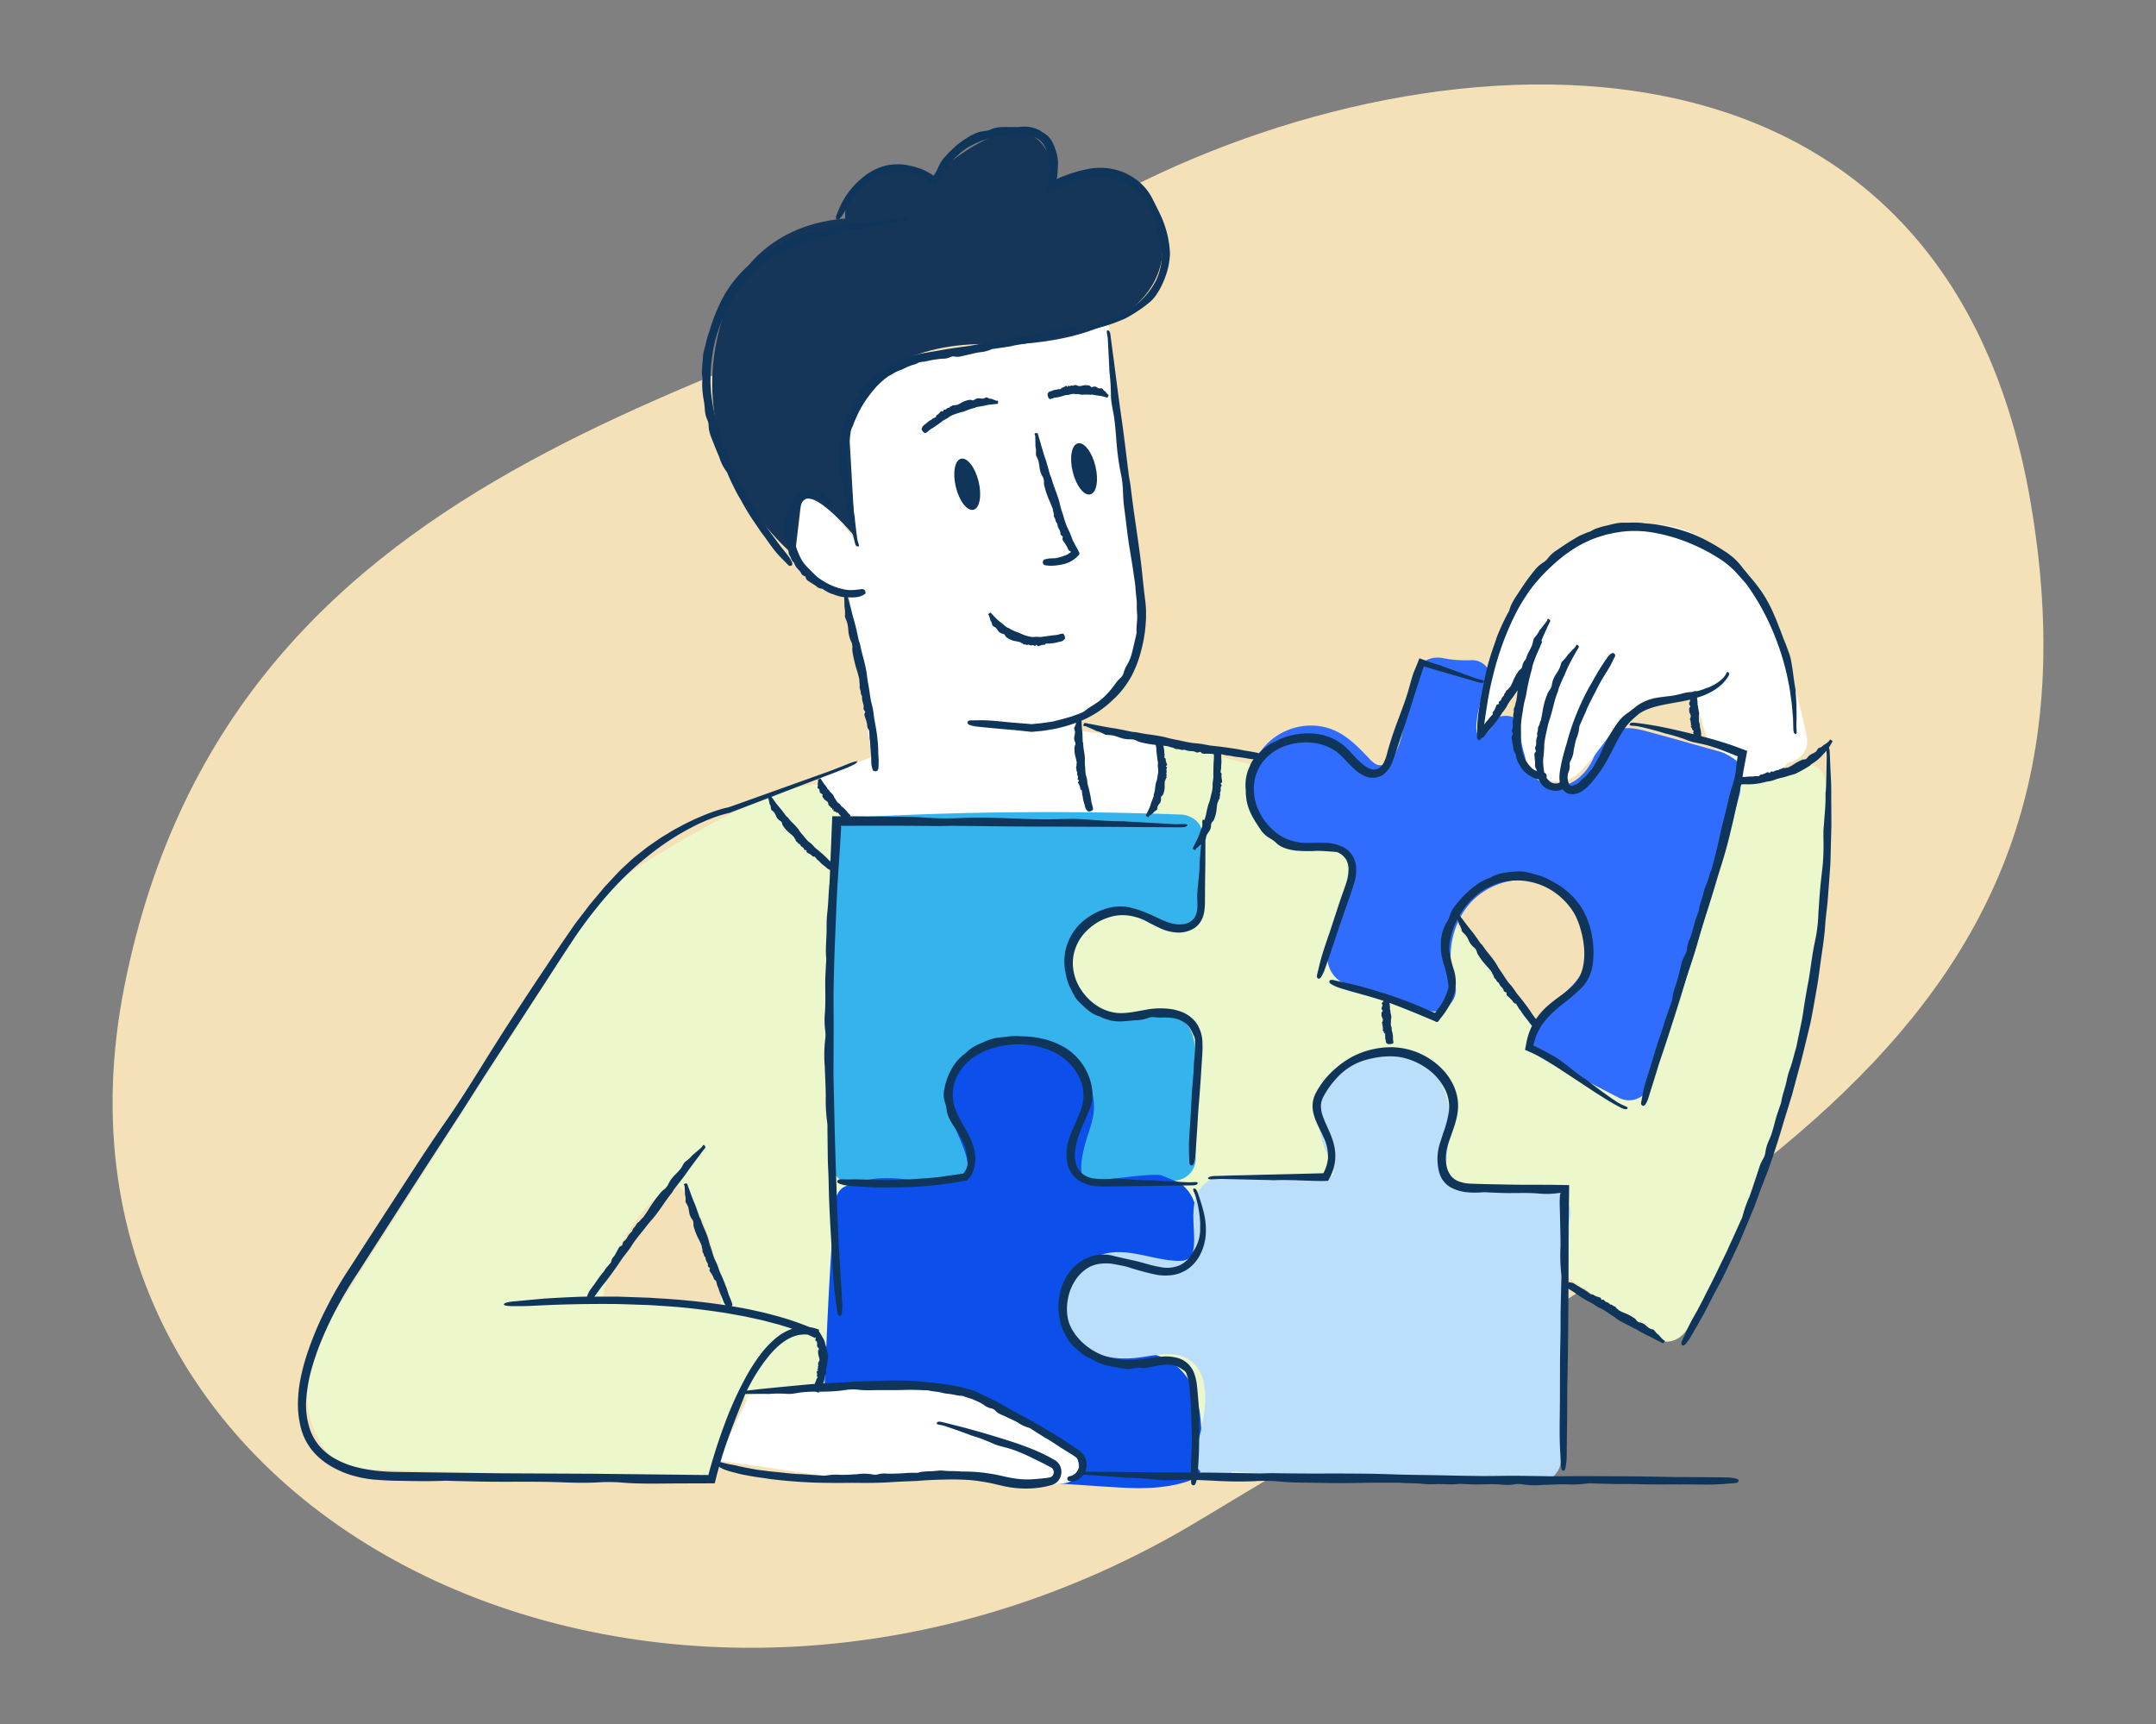 <svg xmlns="http://www.w3.org/2000/svg" viewBox="0 0 674 539"><rect x="0" y="0" width="674" height="539" fill="#808080" stroke="none"/><defs><style>.cls-1{fill:#f4e1b8;}.cls-2{fill:#ecf7cc;}.cls-3{fill:#fff;}.cls-4{fill:#34b3ec;}.cls-5{fill:#0c4feb;}.cls-6{fill:#bbdefb;}.cls-7{fill:#306dfe;}.cls-8{fill:#153659;}.cls-9{fill:#10355a;}.cls-10{fill:none;}</style></defs><g id="illo"><path class="cls-1" d="M338.928,66.507c96.635-56.347,267.715-74.7,295.892,90.645s-96.664,219.4-259.736,318.013S4.693,479.121,38.946,308.017,242.294,122.853,338.928,66.507Z"/><path class="cls-2" d="M107.634,459.17l115.76,3.215,7.656-26.16,18.06,9.871,7.96,17.186,192.283-3.548-5.487-48.553-3.821-53.752a546.749,546.749,0,0,0,77.838,61.015c3.255,2.106,7.178.453,9.191-2.41,16.743-23.824,27.069-51.588,33.44-79.852,3.438-15.259,5.768-30.74,7.692-46.254,1.888-15.218,4.731-31.038,2.315-46.32-.752-4.759-6.359-5.516-9.867-4.014a39.6,39.6,0,0,1-24.544,1.914,6.85,6.85,0,0,0-7.585,3.087c-4.069,7.53-5.73,15.712-7.41,24.017q-2.628,12.988-5.733,25.872-5.2,21.58-11.759,42.794c-5.784-4.019-11.6-8.052-16.935-12.571-6.691-5.67-12.172-12.843-17.869-19.475-12.1-14.081-23.842-28.446-33.913-44.068a6.958,6.958,0,0,0-1.842-1.931l-.027-.384-13.529-12.195-55.465-14.795c-16.625,98.728-106.563,13.153-106.563,13.153-21.223,0-68.171,32.8-68.171,32.8L106.991,406.434C81.909,442.449,107.634,459.17,107.634,459.17Zm80.993-52.748c-.318-7,7.954-28,22.59-36.589,11.681,9.915,14,31.817,14.318,38.5C217.9,407.7,197.245,406.422,188.627,406.422Z"/><path class="cls-3" d="M346.442,100.954l8.574,70.957s9.433,44.161-16.292,51.878l-1.192,4.669,25.866,3.4s7.053,64.388-67.763,42.736c0,0-36.229-12.648-39.23-31.512l16.078-6.431-7.074-51.235s-21.223-4.074-16.936-23.367c0,0,1.072-12.862,10.076-4.716l8.789,11.576-2.144-32.37s4.288-22.724,27.44-24.867S346.442,100.954,346.442,100.954Z"/><path class="cls-4" d="M259.641,363.05c.056,2.724,2.021,6,4.931,6.477a152.388,152.388,0,0,0,33.339,1.929c3.932-.22,8.165-4.182,6.478-8.5-3.787-9.695-9.7-24.052-.1-32.322,7.3-6.284,20.634-7.744,28.409-1.558,10.513,8.364.619,19.674,1.114,30.167.323,6.868,5.322,10.418,11.846,10.463,7.124.047,14.293-.439,21.414-.657a6.83,6.83,0,0,0,6.717-6.717q-.145-11.2-.29-22.4c-.076-5.849,1.393-14.182-2.1-19.247-4-5.794-11.668-3.374-17.529-3.3-5.122.067-9.936-.73-13.7-4.4-5.62-5.474-7.657-15.156-2.248-21.463a16.61,16.61,0,0,1,20.982-3.262,5.909,5.909,0,0,0,5.471.654c3.446,2.319,9,1.737,10.41-3.455a57.632,57.632,0,0,0,.91-25.892c-.543-2.935-3.73-4.829-6.477-4.932q-50.381-1.868-100.771.809a6.892,6.892,0,0,0-6.717,6.717Q258.61,312.544,259.641,363.05Z"/><path class="cls-5" d="M258.105,426.8q.865-25.088,2.783-50.12c.166-2.178,1.115-4.844,3.327-5.8,6.585-2.847,12.914-2.963,19.945-2.127,4.886.58,10.308,1.6,15.022-.4,4.087-1.74,3.687-4.845,2.379-8.515-1.847-5.184-4.592-9.846-5.045-15.447-.989-12.235,10.812-20.419,22.113-19.931,11.774.507,23.8,9.6,23.342,22.235-.131,3.616-1.615,6.89-2.586,10.335-2.489,8.829-1.154,11.843.534,12.169,2.171.421,18.848-2.628,23.192-1.787a206.246,206.246,0,0,0,5.294,2.139,11.94,11.94,0,0,1,5.273,12.663c.067.163.136.325.2.489a11.652,11.652,0,0,1,.468,7.875,11.06,11.06,0,0,1-4.185,5.506,8.884,8.884,0,0,1-1.876.949,9.425,9.425,0,0,1-2.037.677,22.1,22.1,0,0,1-9.235-.429,26.276,26.276,0,0,1-6.675-2.643c-3.183-.1-6.321.026-9.4,1.48-4.206,1.987-8.351,5.944-8.733,10.823-.414,5.3,3.837,9.778,8.158,12.122,5.919,3.211,12.365,2.94,18.789,4A18.38,18.38,0,0,1,373.071,434.2c3.162,7.147,2.155,14.852,3.087,22.413.367,2.98-2.364,5.637-4.931,6.477-7.221,2.36-14.766,2.327-22.267,1.86-8.293-.516-16.582-1.113-24.873-1.669-16.906-1.136-33.884-1.912-50.762-3.416-7.225-.643-12.954-3.768-14.9-11.167C256.621,441.815,257.863,433.812,258.105,426.8Z"/><path class="cls-6" d="M339.282,420.964c4.425,3.371,9.974,4.044,15.384,3.564,4.619-.409,10.254-2.136,14.789-.546,11.569,4.055,6.516,21.692,4.276,29.778-2.026,7.314,7.65,10.934,11.642,6.147a7.514,7.514,0,0,0,1.2.192q47.272,2.81,94.645,3.094a6.829,6.829,0,0,0,6.717-6.717q1.341-36.764,2.682-73.527a6.985,6.985,0,0,0-.059-.942c1.422-3.909-.593-9.3-6.035-9.45l-24.483-.659c-2.087-.056-6.035.656-7.227-1.229-1.373-2.17-.671-6.363-.506-8.779.421-6.172,1.494-12.311.025-18.439A19.612,19.612,0,0,0,439.9,329.506c-11.257-4.1-23.143,2.667-26.628,13.8-1.689,5.394-1.01,10.949,1.03,16.124.578,1.468,3.331,6.209,2.453,7.736-.267.464-1.939.739-2.5.826-6.2.966-13.2-.129-19.46-.3-6.143-.171-14.9-2.01-19.289,3.5-3.662,4.593-2.079,11.6-2.215,17.036-.094,3.694-.951,6-4.771,5.933-9.392-.165-18.151-5.685-27.341-.589C331.17,399.125,330.276,414.1,339.282,420.964Z"/><path class="cls-7" d="M407.524,263.939c5.2.806,12.525-.456,14.268,5.85,1.786,6.463-1.99,13.267-4.228,19.127-1.392,3.647-3.226,7.959-2.453,11.92.777,3.984,3.464,6.228,7.153,7.557,7.957,2.866,16.237,5.036,24.318,7.532,4.78,1.476,9.82-3.436,8.263-8.263-2.885-8.944-1.2-19.249,5.5-26.129a22.78,22.78,0,0,1,25.41-4.481c8.328,3.846,12.506,13.4,10.54,22.258-1.063,4.793-3.717,8.01-7.31,11.209-4.235,3.769-7.685,7.354-9.825,12.7-1.049,2.62.706,6.35,3.087,7.585l23.691,12.285a6.831,6.831,0,0,0,9.867-4.014q16-44.823,28.053-90.91a6.963,6.963,0,0,0,.194-2.323c2.057-3.453,1.369-8.7-3.644-10.1-8.548-2.379-17.079-4.836-25.648-7.137-4.241-1.138-8.62-1.907-12.239,1.242-2.741,2.385-3.535,5.854-5.3,8.908-2.972,5.155-8.377,8.651-14.4,6.172-5.122-2.107-7.093-7.9-5.661-12.955,1.985-7-6.319-10.461-11.226-6.535-.214.17-.448.376-.692.6,0-.437-.026-.876-.014-1.313a57.055,57.055,0,0,1,1.138-9.848c.824-4.1-1.85-8.665-6.477-8.5a37.162,37.162,0,0,1-8.836-.64c-2.871-.582-6.1.344-7.585,3.087-4.124,7.6-3.352,15.846-6.052,23.786-.754,2.217-2.345,5.213-4.565,6.275-2.4,1.146-3.971-.886-5.544-2.532-4.579-4.794-8.943-8.878-15.876-9.474a19.458,19.458,0,0,0-16.754,7.228C385.686,245.674,393.85,261.815,407.524,263.939Z"/><path class="cls-3" d="M548.512,229.805h-.019C548.473,229.772,548.485,229.779,548.512,229.805Z"/><path class="cls-3" d="M462.389,230.1c2.858,1.672,10.838-13.736,12.435-17.441-.547,2.656.6,9.262.5,12.013-.2,5.343.3,11.817,3.947,16.044a9.783,9.783,0,0,0,14.65.542c4.051-3.98,7.384-9.062,10.951-13.484,2.922-3.62,5.784-7.737,10.411-9.2a24.833,24.833,0,0,1,7.274-.983c2.33-.029,4.916.513,7.237.324.161.541.36,1.173.384,1.255l1.169,4.038c.74,2.555,1.4,5.155,2.367,7.639,2.009,5.19,11.746,4.879,10.876,11.7-.632,4.952,10.437.548,13.757-3.42.178-.213.323-.444.479-.67,3.548-.6,6.894-3.724,5.958-8.28-3.041-14.808-7.591-30.1-15.071-43.336-6.489-11.482-16.424-21.057-29.969-22.757-13.634-1.711-29.616,3.229-38.823,13.726-4.945,5.637-7.75,12.488-10.681,19.288C466.819,205.035,458.945,228.082,462.389,230.1Z"/><path class="cls-8" d="M330.149,58.026s27.226-17.1,33.228,19.776c0,0,2.572,28.3-49.734,30.012,0,0-45.447-5.145-48.02,30.012l1.715,30.012s-16.292-19.722-17.15-8.575l-1.715,14.577S206.456,140.4,229.609,89.807c0,0,7.931-19.4,34.621-21.491,0,0-2.251-21.545,27.118-12.809C291.348,55.507,326.291,21.69,330.149,58.026Z"/><path class="cls-3" d="M224.419,456.542l9.79-20.423,46-2.973,25.593,3.516,30.331,17.582s5.05,9.642-5.734,9.6c0,0-8.392,2.364-24.47-2.353l-42.228.766Z"/><ellipse class="cls-9" cx="302.371" cy="151.38" rx="3.658" ry="8.209" transform="translate(-27.204 75.719) rotate(-13.665)"/><ellipse class="cls-9" cx="338.895" cy="146.576" rx="3.658" ry="8.209" transform="translate(-25.035 84.211) rotate(-13.665)"/><path class="cls-9" d="M336.377,455.574c-.185-.126-.286-.242-.53-.388l-.663-.422-1.331-.84c-2.965-1.816-2.583-1.663-5.516-3.535-.65-.415-1.343-.761-2-1.167l-3.908-2.48a2.324,2.324,0,0,0-.724-.4,11.91,11.91,0,0,1-3.584-1.682c-1.2-.674-2.48-1.212-3.724-1.811-1.174-.571-2.456-.925-3.363-2a2.413,2.413,0,0,0-1.327-.613,5.309,5.309,0,0,1-2.067-1,12.914,12.914,0,0,0-2.322-1.26l-1.207-.53-.3-.136c-.043-.019-.018-.007-.03-.012l-.1-.022c-.2-.052-.408-.11-.61-.173l-1.663-.549a2.069,2.069,0,0,0-.606-.195,13.1,13.1,0,0,1-2.079-.254,18.507,18.507,0,0,0-2.068-.368,13.869,13.869,0,0,1-1.992-.3,13.38,13.38,0,0,0-1.988-.39c-3.32-.4-1.193-.353-3.5-.448-2.64-.078-3.937-.206-6.583-.089-4.356.115-5.8.018-10.161.069a25.748,25.748,0,0,1-4.264-.164,16.791,16.791,0,0,0-4.6.214,52.756,52.756,0,0,1-6.94.409c-1.648-.017-3.3,0-4.942.114-1.319.095-2.624.354-3.936.534a10.29,10.29,0,0,1-1.491.059,38.407,38.407,0,0,0-5.972.018,4.989,4.989,0,0,1-.666-.028c-2.217,0-4.437-.016-6.658.037-.552.015-1.1.174-1.648.235-.134.014-.41-.125-.407-.171.017-.221.046-.515.185-.63a1.52,1.52,0,0,1,.761-.3c1.329-.18,2.661-.311,3.991-.465l1.655-.2,4.462-.446,8.474-.808c4.6-.466,9.216-.682,13.836-.864.944-.036,1.882-.224,2.829-.236l8.8-.246c2.3-.1,4.6-.1,8.828,0,2.751.186,5.143.4,9.175.893l1.919.216,1.482.269,2.24.423,1.046.206,1.182.337,1.467.412.886.246.507.14a1.789,1.789,0,0,1,.362.158l.24.121c1.841.932,3.727,1.759,5.557,2.7,1.729.9,3.425,1.855,5.121,2.811.34.191.67.4,1.015.582,2.344,1.253,4.7,2.494,7,3.83,3.716,2.15,7.4,4.36,10.961,6.778l1.64,1.112c.422.289.695.434,1.117.777a4.991,4.991,0,0,1,1.137,1.2,5.094,5.094,0,0,1,.879,2.486,5.613,5.613,0,0,1-.8,3.389,5.145,5.145,0,0,1-2.752,2.217,3.665,3.665,0,0,1-.972.149,5.393,5.393,0,0,1-.927-.145.689.689,0,0,1-.536-.818.79.79,0,0,1,.7-.645,3.471,3.471,0,0,0,2.556-1.931,3.232,3.232,0,0,0-.552-4Z"/><path class="cls-9" d="M236.789,459.463l3.821.482,4,.4c.935.111,1.871.236,4,.4.944.077,1.894.07,2.837.149l5.675.38a3.558,3.558,0,0,0,1.015,0,18.548,18.548,0,0,1,4.857-.223c1.7,0,3.39-.118,5.085-.212a13.867,13.867,0,0,1,4.81.1,3.612,3.612,0,0,0,1.793-.118,8.266,8.266,0,0,1,2.824-.145,64.092,64.092,0,0,0,6.5-.258l2.219-.012a2.5,2.5,0,0,0,.781-.034c1.712-.548,3.565-.343,5.328-.547,2.761-.3,2.357.039,5.107.04,4.2.059,1.535.165,4.42.148a50.362,50.362,0,0,1,8.345.77c1.357.22,2.5.484,3.467.706.948.216,1.79.395,2.638.536a26.678,26.678,0,0,0,5.967.423c1.681-.081,3.31-.244,4.979-.446a6.318,6.318,0,0,0,1.2-.25,1.535,1.535,0,0,0,.7-.608,1.788,1.788,0,0,0,.042-1.792,1.685,1.685,0,0,0-.415-.475,1.723,1.723,0,0,0-.262-.178c-.106-.064-.3-.15-.439-.226l-1.835-.965-3.777-1.857a52.468,52.468,0,0,0-5.547-2.379c-1.518-.562-3.119-.894-4.676-1.346a15.364,15.364,0,0,1-1.723-.614,49.876,49.876,0,0,0-6.859-2.571,6.945,6.945,0,0,1-.757-.3c-2.552-.946-5.118-1.863-7.712-2.709-.646-.208-1.337-.278-2-.441-.16-.04-.429-.279-.408-.32.1-.2.247-.461.452-.514a2.221,2.221,0,0,1,.994.029c1.611.364,3.206.781,4.805,1.188l1.99.5c1.781.471,3.555.971,5.328,1.473,3.369.952,6.713,1.994,10.058,3.065,2.715.907,5.416,1.867,8.058,3.049.667.271,1.317.608,1.973.92s1.311.628,1.951,1l.965.541c.167.1.308.167.5.285a4.258,4.258,0,0,1,.633.491,4.085,4.085,0,0,1,1.3,2.857,4.532,4.532,0,0,1-.589,2.482,3.992,3.992,0,0,1-1.98,1.723l-.336.125-.242.071-.477.135c-.314.078-.619.165-.918.228-.6.137-1.165.247-1.7.333a27.564,27.564,0,0,1-2.947.32,32.056,32.056,0,0,1-4.737-.076,33.71,33.71,0,0,1-4.652-.749c-1.69-.4-3.526-.868-6-1.265-1.6-.254-3.093-.458-4.784-.563-1.723-.091-3.689-.156-6.121-.119-3.52.065-5.173.154-6.826.243-.829.046-1.641.105-2.73.2l-4.2.176c-2.526.092-5.048.309-7.576.386-2.393.073-4.789.061-7.183.05l-1.439-.016-4.906.04-4.91-.062a158.807,158.807,0,0,1-15.85-1.17c-4.229-.674-3.681-.451-7.91-1.272-1.1-.175-2.182-.481-3.268-.763a22.735,22.735,0,0,1-3.235-1,7.726,7.726,0,0,1-1.637-.917c-.33-.234-.579-.592-.324-.969a.9.9,0,0,1,1.049-.314l2.345.559c.775.184,1.591.259,2.368.446,2.2.552,4.471.937,6.721,1.358Z"/><path class="cls-9" d="M289.432,132.442l.528-.438a4.6,4.6,0,0,1,1.193-.788c.146-.085.244-.24.391-.323.3-.165.605-.306.915-.446.056-.026.142-.012.14-.116-.008-.54.316-.577.558-.737a6.092,6.092,0,0,0,.662-.671c.213-.205.318-.61.821-.307.164.1.213-.067.239-.234.041-.28.211-.322.414-.305.466.041.646-.456,1.033-.565.133-.036.272-.058.408-.085.05-.01.128.032.146-.036.124-.473.559-.308.8-.55.381-.361.447-.033.919-.175.721-.216.32.057.781-.171a8.35,8.35,0,0,0,1.305-.693,6.7,6.7,0,0,1,2.139-.745,1.463,1.463,0,0,1,.99.036c.392.166.685-.041.983-.246a2.08,2.08,0,0,1,1.5-.316,5.074,5.074,0,0,0,1.108.051,4.158,4.158,0,0,0,.82-.342.522.522,0,0,1,.333.024c.461.151.939.514,1.356.385.046-.014.1.058.153.076.5.181,1,.393,1.485.556.121.041.229-.064.348-.066.028,0,.1.167.1.212a3.69,3.69,0,0,1,0,.6c-.033.146-.09.2-.144.213-.276.041-.555.05-.832.076l-.342.051c-.311.023-.618.056-.926.095a12.811,12.811,0,0,0-1.736.292c-.926.239-1.876.323-2.808.516-.191.039-.35.2-.541.237a22.777,22.777,0,0,0-3.4,1.165,18.765,18.765,0,0,0-1.827.471c-1.111.432-1.077.346-2.17.84-.38.191-.691.512-1.055.73-.341.214-.7.387-1.062.575a1.844,1.844,0,0,0-.219.106c-.45.319-.865.695-1.322,1-.726.517-1.442,1.039-2.218,1.492a6.519,6.519,0,0,0-1.087.788,10.862,10.862,0,0,1-.9.662.564.564,0,0,1-.425-.046,1.618,1.618,0,0,1-.584-.557c-.243-.328-.323-.522-.29-.607a3.3,3.3,0,0,1,.381-.9,5.26,5.26,0,0,1,.951-.772Z"/><path class="cls-9" d="M328.843,122.182l.489-.183a3.132,3.132,0,0,1,1.066-.2c.126-.017.235-.115.363-.13a6.835,6.835,0,0,1,.772-.029c.047,0,.106.048.13-.047.126-.489.371-.387.586-.431a2.855,2.855,0,0,0,.643-.349c.2-.107.379-.437.668.052.092.157.17.032.23-.114.1-.242.232-.214.373-.12.322.216.576-.165.879-.124a2.8,2.8,0,0,1,.313.077c.038.009.082.078.112.022.208-.388.477-.068.707-.2.361-.205.325.125.7.157.567.071.213.177.6.134a5.037,5.037,0,0,0,1.1-.2,4.294,4.294,0,0,1,1.709,0,.951.951,0,0,1,.691.356c.235.271.5.156.764.06a1.271,1.271,0,0,1,1.149.147,2.522,2.522,0,0,0,.774.375,2.768,2.768,0,0,0,.682-.08.338.338,0,0,1,.23.122c.285.268.506.76.84.759.036,0,.053.087.082.119l.828.969c.062.077.176.014.248.05a.548.548,0,0,1-.026.225c-.079.2-.184.471-.23.556-.066.128-.116.167-.155.157-.172-.046-.359-.117-.543-.175-.077-.024-.163-.026-.242-.049-.213-.061-.424-.135-.645-.18a8.015,8.015,0,0,0-1.265-.225,20.033,20.033,0,0,1-2.086-.338c-.143-.026-.3.087-.44.065a17.313,17.313,0,0,0-2.685-.009c-.417,0-.788-.209-1.408-.209-.893.025-.85-.089-1.747-.03a9.583,9.583,0,0,0-.929.262c-.3.055-.6.049-.9.091a1.087,1.087,0,0,0-.181.013c-.4.118-.787.268-1.187.354a10.868,10.868,0,0,1-1.942.408,3.964,3.964,0,0,0-.961.26,6.047,6.047,0,0,1-.8.2c-.075.01-.187-.09-.3-.222a2.115,2.115,0,0,1-.319-.738c-.112-.392-.131-.6-.088-.659a2.389,2.389,0,0,1,.484-.641,3.583,3.583,0,0,1,.882-.292Z"/><path class="cls-9" d="M330.188,174.431a9.558,9.558,0,0,0,1.161-.256,19.3,19.3,0,0,0,2.3-.818,3.091,3.091,0,0,0,.356-.236c.108-.081.245-.2.272-.2.165-.115.641-.242.41-.533-.015-.044.013-.115-.1-.135-.152-.043-.209.016-.322-.088a1.582,1.582,0,0,1-.275-.336,6.866,6.866,0,0,1-.348-.763,15.978,15.978,0,0,0-.933-1.494c-.27-.475-.752-.867-.482-1.567.087-.227-.109-.4-.31-.532a.939.939,0,0,1-.422-.862c-.026-.776-.612-1.335-.8-2.048-.067-.244-.115-.494-.167-.742-.019-.09.016-.206-.064-.267-.55-.427-.436-1.106-.745-1.622-.483-.8-.125-.784-.371-1.665-.375-1.345.006-.541-.34-1.436-.4-1.022-.576-1.532-1.047-2.528a25.7,25.7,0,0,1-1.36-3.98,4.47,4.47,0,0,1-.24-1.768,3.2,3.2,0,0,0-.576-1.808,7.583,7.583,0,0,1-.835-2.739,13.923,13.923,0,0,0-.347-2.018,14.281,14.281,0,0,0-.664-1.5,1.776,1.776,0,0,1-.1-.61,7.7,7.7,0,0,0-.156-2.5c-.033-.084.017-.193.015-.287-.024-.936-.031-1.876-.075-2.8a3.689,3.689,0,0,0-.217-.646c-.013-.053.126-.2.17-.209a1.962,1.962,0,0,1,.608-.064.387.387,0,0,1,.278.253c.162.52.294,1.049.444,1.574l.2.647.5,1.76c.332,1.108.639,2.225,1.024,3.317.625,1.779,1.079,3.609,1.6,5.418.107.37.339.7.443,1.071.939,3.3,1.261,3.519,2.3,6.778.332,1.061.465,2.042.969,3.595.752,2.231.61,2.14,1.407,4.353.291.78.7,1.516,1.038,2.274.318.717.574,1.46.863,2.188.061.143.1.293.175.432l.732,1.411c.126.245.25.425.4.694a10.5,10.5,0,0,1,.673,1.334c.628.773-.276,1.293-.8,1.846l-.476.392c-.14.116-.388.272-.464.327-.211.15-.434.267-.653.4a9.485,9.485,0,0,1-2.808,1.024,18.481,18.481,0,0,1-2.9.381,11.454,11.454,0,0,1-2.382-.135,1.175,1.175,0,0,1-.594-.376.88.88,0,0,1-.1-.818c.092-.4.231-.585.382-.613.552-.095,1.087-.278,1.6-.328.727-.041,1.445-.026,2.157-.112Z"/><path class="cls-9" d="M330.888,200.724l-.7.164a5.961,5.961,0,0,1-1.486.2c-.176.012-.345.1-.522.1-.357.008-.715-.019-1.07-.027-.064,0-.136-.052-.186.043-.261.5-.584.36-.891.375a5.3,5.3,0,0,0-.962.262c-.3.085-.621.381-.918-.156-.094-.172-.23-.063-.346.069a.361.361,0,0,1-.547.048c-.4-.261-.842.039-1.254-.1-.14-.045-.278-.1-.416-.156-.049-.019-.094-.1-.15-.051-.394.333-.682-.058-1.034-.024-.558.064-.413-.24-.911-.406-.756-.275-.236-.25-.772-.367-.608-.157-.92-.2-1.546-.327a6.118,6.118,0,0,1-2.237-.954,1.465,1.465,0,0,1-.724-.767c-.172-.408-.554-.464-.918-.566a2.315,2.315,0,0,1-1.306-.96,4.647,4.647,0,0,0-.725-.917,5.522,5.522,0,0,0-.81-.456.586.586,0,0,1-.2-.287c-.2-.456-.2-1.083-.572-1.347-.041-.029-.019-.12-.037-.172-.181-.513-.309-1.06-.48-1.558-.041-.125-.192-.153-.267-.25-.018-.023.075-.18.11-.208a3.514,3.514,0,0,1,.488-.357c.138-.06.22-.048.26-.007.2.2.379.426.568.638l.25.252.651.689a12.5,12.5,0,0,0,1.324,1.2,13.025,13.025,0,0,1,1.124.9l1.121.892c.163.108.393.1.552.214a13.716,13.716,0,0,0,3.247,1.471,15.858,15.858,0,0,0,1.721.748,14.27,14.27,0,0,0,2.273.551,7.505,7.505,0,0,0,1.3-.06c.406,0,.809.068,1.22.057a1.841,1.841,0,0,0,.246.011c.558-.067,1.108-.145,1.664-.237l1.344-.169a11.794,11.794,0,0,1,1.355-.165,4.908,4.908,0,0,0,1.348-.256c.372-.085.74-.183,1.121-.231.1-.013.239.086.377.217a1.608,1.608,0,0,1,.312.747c.089.4.082.607.014.671a3.4,3.4,0,0,1-.757.67,6.792,6.792,0,0,1-1.241.326Z"/><path class="cls-9" d="M339,251.4l-.212-.769a7.323,7.323,0,0,1-.3-1.63c-.028-.193-.144-.369-.164-.563-.045-.389-.055-.783-.084-1.174,0-.07.037-.154-.062-.2-.513-.238-.435-.594-.5-.922a6.575,6.575,0,0,0-.407-.992c-.122-.314-.47-.593-.016-1,.148-.132.011-.256-.144-.351a.4.4,0,0,1-.167-.563c.186-.479-.223-.869-.212-1.323,0-.155.022-.313.034-.469,0-.057.068-.125.006-.169-.422-.306-.137-.714-.295-1.057-.25-.533.085-.492.07-1.052-.023-.856.142-.332.034-.909a10.833,10.833,0,0,0-.368-1.638,9.68,9.68,0,0,1-.315-2.555,1.809,1.809,0,0,1,.211-1.1,1.242,1.242,0,0,0-.1-1.157,2.848,2.848,0,0,1-.118-1.748,5.66,5.66,0,0,0,.174-1.257,5.356,5.356,0,0,0-.262-.983.714.714,0,0,1,.057-.379c.186-.51.581-1.023.489-1.521-.011-.054.067-.113.089-.169.217-.563.452-1.124.651-1.679.05-.137-.048-.274-.041-.41,0-.033.174-.1.219-.1a3.267,3.267,0,0,1,.6.049c.144.05.2.119.2.185.02.325.012.654.021.983l.029.409.027,1.1c.038.7.048,1.4.145,2.1.15,1.133.128,2.278.181,3.419.011.233.152.455.159.689.08,2.078.332,2.242.516,4.308.057.671-.077,1.281.023,2.267.137,1.426.039,1.356.216,2.776.065.5.265.987.375,1.483.1.469.137.949.2,1.425a2.753,2.753,0,0,0,.029.288c.148.64.364,1.264.5,1.9.211,1.036.48,2.054.6,3.1a8.036,8.036,0,0,0,.343,1.544c.1.425.218.847.285,1.281a.635.635,0,0,1-.2.421,1.407,1.407,0,0,1-.741.329c-.4.087-.61.073-.678,0a4.116,4.116,0,0,1-.7-.852,8.348,8.348,0,0,1-.375-1.377Z"/><path class="cls-9" d="M272.313,236.3l-.111-1.448c-.144-1.6-.125-1.416-.208-3.027-.023-.357-.13-.706-.15-1.063-.031-.714-.07-1.432-.122-2.148-.01-.129.029-.274-.075-.378a2.652,2.652,0,0,1-.565-1.774,13.152,13.152,0,0,0-.516-1.865c-.165-.589-.556-1.135-.144-1.818.134-.222-.023-.465-.193-.656a1.2,1.2,0,0,1-.245-1.042c.1-.852-.392-1.6-.466-2.419l-.053-.851c-.007-.1.045-.223-.026-.307-.483-.583-.276-1.306-.525-1.936-.382-.978-.03-.889-.18-1.91-.227-1.559.065-.6-.183-1.655-.3-1.2-.443-1.8-.83-2.977a40.648,40.648,0,0,1-1.1-4.627,6,6,0,0,1-.149-2.007,4.1,4.1,0,0,0-.507-2.091,10.208,10.208,0,0,1-.76-3.155,16.59,16.59,0,0,0-.31-2.3,17.629,17.629,0,0,0-.655-1.742,2.287,2.287,0,0,1-.1-.693,9.363,9.363,0,0,0-.161-2.827c-.033-.1.017-.217.014-.323-.033-1.056-.053-2.117-.122-3.17a4.558,4.558,0,0,0-.237-.741c-.015-.061.121-.223.165-.232a1.7,1.7,0,0,1,.612-.046.463.463,0,0,1,.29.3c.177.6.328,1.208.487,1.812l.217.748.518,2.029c.344,1.279.647,2.569,1.027,3.839.608,2.07,1.035,4.186,1.493,6.293.094.431.315.832.406,1.263.784,3.849,1.118,4.135,1.9,7.988.261,1.249.294,2.383.631,4.229.5,2.662.373,2.528.834,5.2.161.947.483,1.866.649,2.815.167.9.273,1.8.4,2.7.026.181.033.365.069.544.236,1.223.466,2.453.654,3.687.162.994.268,2,.367,3.009a29.176,29.176,0,0,1,.2,3.035c0,1.641.058,1.421.133,3.059-.007.856-.023,1.719-.079,2.576a1.328,1.328,0,0,1-.314.682.827.827,0,0,1-.8.2c-.406-.057-.605-.194-.648-.365a11.6,11.6,0,0,1-.44-1.838c-.044-.855-.024-1.72-.082-2.588Z"/><path class="cls-9" d="M316.475,225.877l4.259.353,1.54.123a1.232,1.232,0,0,0,.448,0l.536-.061,1.693-.173c1.027-.065,2.034-.243,4.327-.6,1-.226,1.985-.529,2.983-.756.977-.3,1.968-.556,2.943-.865.951-.367,1.938-.66,2.865-1.087a4.129,4.129,0,0,0,.974-.5,20.124,20.124,0,0,1,2.107-1.521c.75-.424,1.453-.925,2.17-1.41a21.3,21.3,0,0,0,2.056-1.734c.613-.655,1.249-1.282,1.819-1.966.536-.652,1.047-1.316,1.523-2.006a11.965,11.965,0,0,1,1.706-1.886,3.454,3.454,0,0,0,.9-1.668,11.783,11.783,0,0,1,.543-1.4c.215-.443.476-.865.709-1.31,1.153-2.013,1.513-4.34,2.062-6.566.194-.768.373-1.541.524-2.323a3.081,3.081,0,0,0,.147-.853c-.132-1.893.313-3.753.182-5.631a23.592,23.592,0,0,1-.111-2.665c0-.316.02-.574,0-1s-.06-.961-.145-1.707c-.517-4.554-.039-1.686-.487-4.805-.513-3.564-.761-5.328-1.361-8.876-.991-5.857-1.092-7.826-1.87-13.711a47.077,47.077,0,0,1-.453-5.775,34.113,34.113,0,0,0-.824-6.2,81.941,81.941,0,0,1-1.223-9.354c-.174-2.226-.346-4.456-.623-6.671-.222-1.778-.615-3.534-.9-5.305a18.588,18.588,0,0,1-.188-2.014,76.12,76.12,0,0,0-.5-8.061,8.362,8.362,0,0,1-.022-.9l-.465-8.971c-.044-.742-.235-1.48-.323-2.224a.879.879,0,0,1,.152-.537.918.918,0,0,1,.643.273,2.651,2.651,0,0,1,.335,1.029l.7,5.369.308,2.227.77,6c.5,3.8.98,7.594,1.532,11.382.9,6.168,1.61,12.358,2.387,18.541.159,1.264.446,2.512.6,3.776,1.381,11.261,1.757,12.24,3.2,23.492.468,3.654.691,6.878,1.374,12.248a31.659,31.659,0,0,1,.277,4.735c-.008,1.216-.075,2.162-.147,3.107a44.309,44.309,0,0,1-1.319,7.694,36.019,36.019,0,0,1-3,8.06,29.185,29.185,0,0,1-4.863,6.6c-.384.393-.809.744-1.2,1.131a31.907,31.907,0,0,1-9.273,6.193,46.8,46.8,0,0,1-8.547,2.689c-.728.155-1.464.256-2.2.384s-1.465.259-2.2.313l-2.211.215-.574.054a1.681,1.681,0,0,1-.488-.009l-.272-.03-1.079-.117c-4.624-.512-4.018-.385-8.652-.818-2.395-.224-4.793-.435-7.184-.7a8.7,8.7,0,0,1-1.93-.478c-.408-.143-.783-.429-.656-.861.117-.4.492-.568.988-.569,1.8,0,3.594-.088,5.386.017,2.542.149,5.079.44,7.618.671Z"/><path class="cls-9" d="M265.539,186.753c-.547-.037-1.1-.022-1.646-.1a8.416,8.416,0,0,1-1.693-.3,15.1,15.1,0,0,1-1.626-.549,9.666,9.666,0,0,1-1.143-.388,17.78,17.78,0,0,1-2.092-1.182c-.117-.081-.218-.211-.374-.2a2.847,2.847,0,0,1-1.882-.866c-.573-.428-1.244-.743-1.824-1.175-.56-.389-1.261-.659-1.378-1.5-.039-.27-.314-.407-.581-.488a1.377,1.377,0,0,1-.853-.833c-.4-.839-1.271-1.366-1.724-2.2a8.258,8.258,0,0,1-.437-.866c-.049-.107-.05-.25-.151-.316-.711-.468-.77-1.318-1.173-1.96-.644-1.014-.251-.987-.59-2.1-.423-1.73-.023-.668-.346-1.843a31.811,31.811,0,0,1-.648-3.421,10.251,10.251,0,0,1-.054-2.7,21.5,21.5,0,0,1,.474-2.67,5.21,5.21,0,0,1,.929-2.069,5.087,5.087,0,0,0,.577-1.071c.136-.38.265-.773.415-1.169a5.38,5.38,0,0,1,2.583-2.923,7.28,7.28,0,0,1,2.789-.69,10.5,10.5,0,0,1,2.235-.007,2.491,2.491,0,0,1,.764.305c.958.553,1.635,1.389,2.52,1.861.1.051.145.181.224.262a22.981,22.981,0,0,1,2.1,2.572c.155.219.414.339.591.535.044.049,0,.252-.041.276a1.859,1.859,0,0,1-.512.336.434.434,0,0,1-.387-.11c-.438-.414-.889-.837-1.361-1.224-.2-.163-.408-.3-.608-.455a13.989,13.989,0,0,0-1.67-1.111,6.646,6.646,0,0,0-3.283-1.007,3.75,3.75,0,0,0-2.228.756,6.17,6.17,0,0,0-1.737,2.135c-.2.36-.245.8-.417,1.178a12.308,12.308,0,0,0-.951,3.831,22.672,22.672,0,0,0,.015,3.95,15.894,15.894,0,0,0,.662,4.091,22.63,22.63,0,0,0,.949,2.4,13.43,13.43,0,0,0,1.291,2.246,19.5,19.5,0,0,0,1.962,2.109c.631.661,1.262,1.318,1.936,1.927a4.116,4.116,0,0,0,.4.37,24.8,24.8,0,0,0,3.1,1.971,19.344,19.344,0,0,0,5.445,1.915,7.692,7.692,0,0,0,1.436.173c.336.032.675-.014,1.451-.028a24.579,24.579,0,0,0,2.405-.286,1.347,1.347,0,0,1,.721.153.918.918,0,0,1,.443.721c.074.4-.006.625-.176.709a7.555,7.555,0,0,1-1.9.833,11.772,11.772,0,0,1-2.924.18Z"/><path class="cls-9" d="M238.427,167.014c-.828-1.076-1.534-2.241-2.315-3.353a71.32,71.32,0,0,1-4.436-7.237c-.519-.853-1.025-1.718-1.487-2.606-.915-1.779-1.816-3.564-2.581-5.415a3.947,3.947,0,0,0-.473-.961,15,15,0,0,1-2.3-4.595q-1.07-2.475-2.04-5.008l-.481-1.191c-.144-.4-.279-.81-.4-1.22a8.1,8.1,0,0,1-.384-2.554,4.961,4.961,0,0,0-.509-1.845,9.035,9.035,0,0,1-.678-2.944,24.42,24.42,0,0,0-.427-3.457,27.962,27.962,0,0,1-.374-3.467,23.113,23.113,0,0,1,.017-2.4,3.852,3.852,0,0,0,.023-.868,8.623,8.623,0,0,1-.172-1.416c0-.474.033-.948.071-1.421q.118-1.421.236-2.833c.16-2.946.453-2.461,1.038-5.314a24.569,24.569,0,0,1,.8-2.754c.082-.219.113-.271.56-1.734a54.1,54.1,0,0,1,3.218-8.105,36.3,36.3,0,0,1,3.529-5.756A41.44,41.44,0,0,1,233.4,83.5l.545-.491c.152-.129.5-.426.364-.291q.528-.546,1.07-1.069a7.4,7.4,0,0,1,1.157-.905c.4-.27.8-.554,1.215-.785,1.822-.953,3.479-2.113,5.241-3.1a37.808,37.808,0,0,1,8.359-3.494l6.158-1.728c1.64-.476,3.244-1.083,4.9-1.554.308-.09.627-.158.944-.221l.257-.047a1.465,1.465,0,0,1,.191-.025l.121-.008.476-.027A53.733,53.733,0,0,0,272,69.171a7.689,7.689,0,0,1,.85-.045c2.824-.237,5.651-.506,8.472-.872.7-.091,1.385-.33,2.082-.472a.82.82,0,0,1,.523.114.921.921,0,0,1-.2.659,2.4,2.4,0,0,1-.95.406c-1.681.37-3.372.69-5.063,1.008l-2.1.406c-1.892.337-3.79.638-5.688.937-1.8.284-3.608.542-5.415.788l-.339.046-.061.009-.132.031-.647.158-1.3.336c-.865.233-1.727.475-2.586.735a100.488,100.488,0,0,0-16.28,6.1c-.521.268-1,.594-1.5.9s-.97.633-1.44.954a22.08,22.08,0,0,0-2.687,2.019l-.931.989-.388.41-.292.247-.466.421a30.291,30.291,0,0,0-3.031,3.315,41.994,41.994,0,0,0-2.631,3.685,47.334,47.334,0,0,0-3.051,5.512,43.457,43.457,0,0,0-3.66,10.672,50.452,50.452,0,0,0-.884,6.946,27.484,27.484,0,0,0-.086,2.794c0,.547-.012,1.154.008,1.85.048.695.1,1.48.163,2.385a53.973,53.973,0,0,0,1.311,7.608c.223,1.2.555,2.374.865,3.555l.461,1.773c.159.59.37,1.166.554,1.749l.449,1.4c.51,1.591,1.223,3.112,1.856,4.658.606,1.558,1.4,3.038,2.1,4.559a135.647,135.647,0,0,0,8,14.127,80.444,80.444,0,0,0,4.655,6.7c1.291,1.855,2.76,3.582,4.118,5.391a7.833,7.833,0,0,1,.916,1.639c.163.376.2.831-.188,1.048a.847.847,0,0,1-1.056-.276c-1.184-1.224-2.433-2.4-3.541-3.7-1.58-1.842-2.9-3.893-4.352-5.841Z"/><path class="cls-9" d="M270.067,55.18a18.245,18.245,0,0,1,4.366-2.578,14.691,14.691,0,0,1,5.177-1.217,17.667,17.667,0,0,1,5.268.51,21.889,21.889,0,0,1,3.542,1.111,20.408,20.408,0,0,1,2.2,1.117c.18.1.356.207.531.318l.188.119.1.071c.137.1.277.2.417.314.1-.061.174-.26.266-.393l.42-.741a7.672,7.672,0,0,0,.607-1.154,15.343,15.343,0,0,1,1.513-2.757c.681-.811,1.411-1.591,2.128-2.378.839-.725,1.595-1.552,2.465-2.247a22.7,22.7,0,0,1,2.72-1.958l1.353-.842c.471-.24.945-.479,1.428-.7a8.7,8.7,0,0,1,3.072-.807,6.577,6.577,0,0,0,2.255-.652,10.421,10.421,0,0,1,1.8-.488,17.772,17.772,0,0,1,1.851-.123c1.432.026,2.827-.045,4.3.02l.238.011c.007,0,.029-.006.011-.009l.549-.058a8.673,8.673,0,0,1,1.111-.077,10.736,10.736,0,0,1,2.272.168,10.555,10.555,0,0,1,3.036,1.122c.334.224.663.488.99.667a6.776,6.776,0,0,1,2.687,2.769,17.005,17.005,0,0,1,1.335,3.463,10.666,10.666,0,0,1,.489,3.367c-.027.771-.068,1.537-.182,3.305a5.471,5.471,0,0,1-.108.964c-.027.1-.047.179-.063.237a2.541,2.541,0,0,1-.1.273c-.04.07-.013.063.083.026s.269-.115.59-.266l.551-.257,1.241-.47c.8-.287,1.506-.612,2.267-.816.753-.223,1.5-.472,2.321-.7.839-.178,1.731-.424,2.779-.608a19.8,19.8,0,0,1,8.275.128,18.51,18.51,0,0,1,7.512,3.722,16.647,16.647,0,0,1,4.319,5.377c1.1,2.186,2.233,4.322,3.176,6.564a31.446,31.446,0,0,1,2.341,10.689,23.322,23.322,0,0,1-1.651,7.732,23.7,23.7,0,0,1-2.957,5.582c-.242.313-.5.618-.76.916-.278.285-.567.557-.853.827a45.328,45.328,0,0,1-7.7,5.162,8.612,8.612,0,0,1-.94.4,49.382,49.382,0,0,1-9.634,3.037c-.813.173-1.612.468-2.431.633-.2.041-.6-.058-.59-.107a.905.905,0,0,1,.254-.663,3.366,3.366,0,0,1,1.082-.447,51.3,51.3,0,0,0,5.666-1.757c.768-.292,1.52-.62,2.27-.95a37.927,37.927,0,0,0,5.782-3.131,22.635,22.635,0,0,0,8.116-8.926,18.868,18.868,0,0,0,1.489-4.634c.093-.4.112-.809.174-1.212a9.038,9.038,0,0,0,.11-1.222l.052-1.123c-.029-.395-.076-.824-.125-1.241a41.313,41.313,0,0,0-2.435-9.877,31.164,31.164,0,0,0-1.858-3.676,19.819,19.819,0,0,0-4.539-5.624,15.728,15.728,0,0,0-4.395-2.563c-2.991-.985-6.3-1.546-12.26-.168-1.311.367-2.577.68-3.9,1.174l-1.02.345c-.1.036-.148.044-.289.1l-.472.2-.954.408-4.015,1.709c.249-1.271.656-2.868.831-4.346q.054-.5.108-1.02c.016-.2.033-.414.049-.627.027-.428.043-.873.05-1.332a18.26,18.26,0,0,0-.523-4.771,9.751,9.751,0,0,0-1.153-2.775,6.283,6.283,0,0,0-2-2.03,9.585,9.585,0,0,0-5.4-1.057l-.7.053-.368-.031-.272-.015c-.73-.038-1.482-.015-2.229.017a33.045,33.045,0,0,0-4.447.611,25.392,25.392,0,0,0-7.886,2.947,10.1,10.1,0,0,0-1.423.905l-1.162.848-1.058.973a12.939,12.939,0,0,0-1.034.994l-.937,1.091a17.156,17.156,0,0,0-1.711,2.307c-.259.4-.565.777-.788,1.2l-.709,1.354L292.666,58.4c-.592-.439-1.2-.931-1.791-1.329-.277-.184-.644-.439-.852-.55l-.451-.261c-.606-.344-1.238-.644-1.874-.926a19.446,19.446,0,0,0-3.957-1.237,15.246,15.246,0,0,0-8.045.546,14.462,14.462,0,0,0-3.965,2.152,13.871,13.871,0,0,0-1.366,1.131,23.562,23.562,0,0,0-2,2.02A36.851,36.851,0,0,0,263.92,66.4a13.374,13.374,0,0,1-1.251,1.8c-.3.369-.728.661-1.086.387-.329-.253-.33-.7-.121-1.227l.56-1.431.627-1.406a22.768,22.768,0,0,1,1.453-2.736,25.348,25.348,0,0,1,5.974-6.587Z"/><path class="cls-9" d="M327.087,106.01l-3.059.686c-3.383.749-3,.612-6.412,1.2-.756.126-1.5.336-2.255.459-1.515.237-3.035.445-4.554.654a2.326,2.326,0,0,0-.805.16,11.253,11.253,0,0,1-3.817.957c-1.354.219-2.682.593-4.027.871-1.271.266-2.5.757-3.868.436a2.4,2.4,0,0,0-1.422.3,5.192,5.192,0,0,1-2.251.4,31.894,31.894,0,0,0-5.119.825c-.565.091-1.145.13-1.709.243a2.035,2.035,0,0,0-.606.151,6.584,6.584,0,0,1-1.9.746,13.037,13.037,0,0,0-1.887.742c-.944.459-1.34.649-1.76.806a12.347,12.347,0,0,0-1.8.747c-2.717,1.708-1.1.47-2.886,1.781a25.169,25.169,0,0,0-4.444,4.458,34.579,34.579,0,0,0-4.986,8.247l-.415.93q-.166.478-.352.948c-.244.629-.539,1.243-.837,1.867a11.262,11.262,0,0,0-.764,4.344c0,.559-.065,1.109-.061,1.664s.016,1.107.006,1.66c-.071,1.108.029,2.21.033,3.327a23.849,23.849,0,0,0,.126,2.412q.1,1.215.282,2.422c.19,1.29.572,2.55.856,3.824a9.9,9.9,0,0,1,.189,1.46,34.822,34.822,0,0,0,.617,5.866,5.08,5.08,0,0,1,.046.657c.231,2.181.484,4.363.814,6.539.084.541.313,1.055.447,1.589a.607.607,0,0,1-.114.424,1,1,0,0,1-.649-.1,1.513,1.513,0,0,1-.395-.711c-.35-1.288-.65-2.583-.955-3.877l-.39-1.608-.931-4.353c-.575-2.759-1.077-5.532-1.587-8.305-.2-1.131-.4-2.261-.562-3.4-.08-.572-.171-1.131-.237-1.712l-.145-1.782c-.031-.595-.125-1.186-.1-1.782l.043-1.786a28.411,28.411,0,0,1,.322-3.553,23.4,23.4,0,0,1,.429-2.89,22.848,22.848,0,0,1,.8-2.8c.133-.414.258-.806.378-1.179s.29-.707.423-1.039l.766-1.837c.254-.568.554-1.08.821-1.609s.531-1.061.86-1.59.7-1.069,1.095-1.668a16.059,16.059,0,0,1,1.426-1.888,20.045,20.045,0,0,1,1.954-2.173c.506-.494.991-.979,1.514-1.434l1.7-1.3a18.944,18.944,0,0,1,1.976-1.332,23.381,23.381,0,0,1,2.422-1.43l1.74-.91c.524-.231.993-.4,1.409-.571a20.416,20.416,0,0,1,2.158-.787l2.211-.616c.859-.251,1.948-.379,3.4-.67,2.026-.309,4-.7,6-1.027,1.892-.3,3.792-.545,5.687-.822.38-.056.763-.091,1.141-.159l7.714-1.407,12.438-2.272c3.329-.61,2.879-.581,6.177-1.322l5.081-1.231a4.747,4.747,0,0,1,1.45-.09.722.722,0,0,1,.731.626.714.714,0,0,1-.478.813,35.468,35.468,0,0,1-3.688,1.468c-1.8.532-3.637.9-5.463,1.3Z"/><path class="cls-9" d="M206.544,405.905c5.018.279,10.026.776,15.02,1.375l5.408.741c1.557.248,2.894.5,4.09.709,2.4.393,4.2.815,6,1.215,1.81.371,3.593.871,5.945,1.492a90.887,90.887,0,0,1,9.161,3.059,40.689,40.689,0,0,1,3.852,1.727l-.843,1.695a9.523,9.523,0,0,0-6.172-.429c-3.249.913-6.048,3.318-8.345,6.033a53.119,53.119,0,0,0-6.032,9,34.063,34.063,0,0,0-1.744,3.489c-2.245,5.713-4.615,11.507-6.571,17.488-.5,1.519-.96,3.05-1.4,4.586l-.64,2.308-.842,3.3-11.09.036c-6.227.008-12.429.244-18.667-.333a53.673,53.673,0,0,0-6.966.016c-3.691.192-7.291.113-10.971-.034-8.421-.337-16.841-.072-25.262-.232l-8.672-.187c-1.051-.023-2.163-.106-3.143-.062-3.4.152-6.822.127-10.244.069l-5.163-.083q-2.609-.071-5.224-.273a35.208,35.208,0,0,1-9.9-2.048,17.959,17.959,0,0,1-1.679-.686c-.588-.245-1.207-.55-1.9-.923a23.463,23.463,0,0,1-5.205-3.67,18.3,18.3,0,0,1-4.656-6.951,14.542,14.542,0,0,1-.544-1.649c-.108-.39-.186-.644-.223-.863-.078-.437-.165-.706-.319-1.585a29.184,29.184,0,0,1-.471-5.243,42.38,42.38,0,0,1,.956-8.663,63.975,63.975,0,0,1,1.94-7.167,103.984,103.984,0,0,1,6.221-14.7,117.633,117.633,0,0,1,6.853-11.762l5.885-9.116,13.25-20.388c3.72-5.75,7.428-11.35,11.3-16.9,4.171-5.978,8.06-12.233,11.933-18.455C157.3,322.452,163.33,313.2,169.477,304c2.192-3.252,4.327-6.525,6.561-9.774l3.354-4.873c1.146-1.605,2.392-3.14,3.576-4.718l1.436-1.893,1.531-1.819,3.051-3.653c2.189-2.3,4.259-4.721,6.637-6.842.875-.81,1.739-1.64,2.655-2.411l2.81-2.227L202.5,264.7l1.465-1.016c.983-.668,1.943-1.364,2.942-2l3.038-1.849c1-.626,2.079-1.14,3.113-1.717s2.112-1.075,3.182-1.59c1.059-.535,2.16-.984,3.255-1.45a55.415,55.415,0,0,1,6.763-2.379l.773-.178c.123-.028.273-.054.384-.071a1.815,1.815,0,0,0,.335-.1l1.49-.507,29.645-10.613c2.454-.885,4.906-1.925,7.369-2.86a8.1,8.1,0,0,1,1.76-.438,1.945,1.945,0,0,1-.952,1.01,31.182,31.182,0,0,1-3.421,1.523l-17.779,6.812-7.37,2.844-9.933,3.8-.311.119a2.26,2.26,0,0,1-.558.159c-.171.032-.394.093-.589.138-.4.086-.813.216-1.221.329-.818.216-1.628.527-2.444.784l-2.414.931-2.375,1.052a80.942,80.942,0,0,0-16.658,10.657A100.731,100.731,0,0,0,187.9,282.122a134.447,134.447,0,0,0-9.65,13.068c-3.018,4.522-5.968,9.175-8.962,13.752L151.369,336.5l-7.218,11.343c-10.88,16.72-16.756,25.868-22.626,35.019-2.937,4.575-5.875,9.149-9.425,14.678-1.811,2.746-3.68,5.67-5.6,9.137A115.912,115.912,0,0,0,100.7,418.54a82.356,82.356,0,0,0-3.128,8.823A48.112,48.112,0,0,0,95.8,436.7a24.471,24.471,0,0,0,1.124,10.226,16.723,16.723,0,0,0,2.8,4.949,17.7,17.7,0,0,0,4.839,4.021,28.282,28.282,0,0,0,8.069,3.027,46.667,46.667,0,0,0,6.749,1c2.021.174,3.835.216,5.552.226l4.961.071,26.695.342,29.243.141,27.687.309,5.546.074,2.381.009.3-1.138.589-2.088c.4-1.388.823-2.769,1.252-4.148.872-2.754,1.8-5.49,2.814-8.2a109.752,109.752,0,0,1,7.219-15.844,54.95,54.95,0,0,1,3.77-5.811,30.54,30.54,0,0,1,4.756-5.216,16.224,16.224,0,0,1,6.435-3.549,11.827,11.827,0,0,1,7.534.611l-1.289,2.591c-.522-.274-1.166-.591-1.786-.854q-.932-.425-1.9-.794c-1.275-.527-2.6-.959-3.913-1.419-1.322-.438-2.668-.817-4-1.231l-4.06-1.067c-1.354-.354-2.734-.618-4.1-.932l-2.055-.45-2.072-.377-4.147-.752-4.175-.606c-8.047-1.089-11.576-1.328-15.1-1.552-1.762-.1-3.519-.277-5.861-.342s-5.258-.2-9.328-.285c-8.423-.073-16.852.087-25.269.532-2.308.131-4.671.149-6.9.127-1.474-.015-2.9-.178-2.627-.638.248-.424,1.487-.7,3.219-.856l9.4-.861q4.709-.3,9.444-.5c2.24-.119,4.485-.118,6.731-.118h6.741l6.742.235,3.371.122,3.365.231Z"/><path class="cls-9" d="M185.818,401.447c.3-.428.6-.853.9-1.285a28.556,28.556,0,0,1,1.977-2.6c.238-.3.409-.653.648-.953.48-.6.987-1.179,1.478-1.77.089-.106.223-.191.225-.345a3.021,3.021,0,0,1,.909-1.771c.4-.556.688-1.2,1.037-1.795.331-.563.477-1.261,1.278-1.476.261-.071.337-.367.365-.635a1.361,1.361,0,0,1,.621-.964c.727-.556.97-1.469,1.555-2.129.2-.226.413-.445.62-.666.075-.081.2-.131.22-.246.123-.791.823-1.167,1.153-1.806.514-1,.677-.667,1.378-1.516,1.07-1.3.512-.385,1.173-1.333.756-1.084,1.134-1.617,1.816-2.753a40.186,40.186,0,0,1,2.983-4.105,6.584,6.584,0,0,1,1.513-1.518,4.638,4.638,0,0,0,1.365-1.843,11.113,11.113,0,0,1,2.075-2.767,19.611,19.611,0,0,0,1.672-1.817c.4-.519.667-1.142,1.017-1.7a2.587,2.587,0,0,1,.5-.548,10.778,10.778,0,0,0,2.217-2.034c.058-.092.187-.132.272-.206.849-.732,1.707-1.458,2.534-2.208a5.18,5.18,0,0,0,.469-.679.361.361,0,0,1,.29-.019,1.634,1.634,0,0,1,.405.463.5.5,0,0,1-.074.431c-.386.538-.8,1.057-1.195,1.586-.165.22-.315.45-.481.669-.446.591-.9,1.173-1.342,1.767-.837,1.127-1.695,2.239-2.493,3.4-1.3,1.882-2.747,3.652-4.142,5.462-.286.371-.468.818-.756,1.185-2.569,3.275-2.6,3.721-5.116,7.033-.818,1.075-1.685,1.9-2.891,3.48-1.743,2.277-1.718,2.09-3.449,4.376-.614.81-1.109,1.708-1.7,2.539-.557.785-1.162,1.535-1.748,2.3-.117.152-.25.294-.358.453-.744,1.085-1.46,2.19-2.228,3.255-1.241,1.722-2.469,3.453-3.811,5.1-1.08,1.323-.89,1.183-1.906,2.555-.525.708-1.04,1.426-1.595,2.112a1.448,1.448,0,0,1-.667.4.847.847,0,0,1-.8-.258c-.31-.267-.395-.493-.325-.666a12.888,12.888,0,0,1,.782-1.87c.485-.8,1.085-1.522,1.637-2.277Z"/><path class="cls-9" d="M363.683,233.211l.138.653a4.226,4.226,0,0,1,.136,1.382c0,.163.093.319.1.483,0,.328-.021.658-.039.986,0,.06-.058.126.034.173.475.242.35.536.372.818a5.849,5.849,0,0,0,.276.875c.074.277.376.556-.136.842-.166.092-.049.212.09.312a.307.307,0,0,1,.076.495c-.265.374.072.761-.016,1.14-.03.13-.075.258-.113.386-.013.047-.091.093-.04.14.35.328-.012.618.081.932.138.493-.167.4-.281.859-.172.71-.213.242-.238.74a12.131,12.131,0,0,0-.027,1.43,6.218,6.218,0,0,1-.372,2.163,1.376,1.376,0,0,1-.525.813c-.333.25-.276.6-.256.95a2.005,2.005,0,0,1-.46,1.412,3.921,3.921,0,0,0-.594.9,4.624,4.624,0,0,0-.122.855.514.514,0,0,1-.191.265c-.347.314-.912.515-1.017.924-.012.045-.1.054-.144.086-.4.32-.848.609-1.239.915-.1.075-.066.219-.125.316-.015.023-.192-.012-.231-.034a3.838,3.838,0,0,1-.51-.325c-.107-.1-.127-.181-.1-.229.107-.242.243-.469.364-.7l.134-.3.385-.8a12.51,12.51,0,0,0,.618-1.559c.243-.879.629-1.7.925-2.57.062-.176-.012-.39.047-.566a6.869,6.869,0,0,0,.381-1.686c.062-.448.091-.9.247-1.711.112-.524.346-.97.478-1.756.119-1.142.246-1.068.3-2.222a9.273,9.273,0,0,0-.125-1.229c-.026-.387.008-.774.018-1.162a1.218,1.218,0,0,0,.012-.233c-.079-.527-.192-1.05-.239-1.575-.118-.847-.226-1.689-.266-2.547a5.431,5.431,0,0,0-.187-1.272,9.825,9.825,0,0,1-.172-1.055c-.007-.1.1-.221.238-.345a1.674,1.674,0,0,1,.761-.268c.4-.071.61-.057.67.008a3.166,3.166,0,0,1,.628.724,4.919,4.919,0,0,1,.247,1.165Z"/><path class="cls-9" d="M263.457,255.692l-.315-.259c-.359-.277-.28-.282-.548-.644-.06-.081-.181-.1-.239-.185-.116-.164-.209-.349-.31-.526-.018-.032,0-.1-.089-.062-.452.188-.462-.035-.583-.158s-.359-.155-.534-.238-.5-.006-.228-.476c.089-.153-.046-.131-.189-.086-.237.076-.27-.026-.252-.174.039-.339-.374-.281-.467-.5a2.333,2.333,0,0,1-.077-.245c-.009-.03.026-.1-.032-.085-.4.1-.266-.261-.474-.328-.324-.1-.045-.281-.186-.536-.212-.392.039-.24-.178-.45a2.932,2.932,0,0,0-.682-.548c-.518-.312-.512-.559-.861-1a.68.68,0,0,1-.09-.628c.084-.313-.143-.389-.362-.473a.81.81,0,0,1-.523-.732,1.69,1.69,0,0,0-.163-.669c-.09-.145-.316-.194-.458-.3-.053-.042-.054-.121-.047-.2.026-.331.237-.781.033-.952-.022-.019.028-.087.032-.124.048-.368.095-.743.14-1.094.01-.086-.107-.1-.133-.159-.007-.015.126-.131.165-.154.188-.108.437-.253.527-.291.132-.057.194-.056.213-.03.091.126.165.274.249.411l.123.162c.1.155.182.318.287.47a6.6,6.6,0,0,0,.619.847,9.124,9.124,0,0,1,.96,1.426c.063.1.231.119.292.22.546.9.8.819,1.414,1.663.2.272.23.634.529,1.036.435.578.334.609.786,1.175.161.2.434.3.62.481a5.835,5.835,0,0,1,.458.566.74.74,0,0,0,.085.12c.259.213.543.4.778.636a6.868,6.868,0,0,1,1.081,1.184c.243.363.254.274.555.581a3.893,3.893,0,0,1,.449.493c.036.051-.011.185-.083.339a2.577,2.577,0,0,1-.517.612c-.294.282-.461.4-.527.4a2.013,2.013,0,0,1-.7-.022,2.161,2.161,0,0,1-.537-.489Z"/><path class="cls-9" d="M477.551,318.91l-.708-.894a14.93,14.93,0,0,1-1.365-1.942c-.155-.232-.378-.415-.532-.649-.306-.466-.585-.954-.879-1.43-.053-.086-.07-.207-.2-.227-.648-.108-.816-.578-1.1-.963a11.78,11.78,0,0,0-1.073-1.07c-.335-.341-.853-.545-.716-1.231.045-.223-.17-.321-.38-.376a.753.753,0,0,1-.551-.628c-.173-.665-.83-.976-1.145-1.537l-.307-.59c-.036-.072-.028-.182-.116-.211-.6-.2-.639-.817-1.037-1.166-.62-.542-.284-.637-.711-1.316-.651-1.036-.116-.468-.639-1.125a21.394,21.394,0,0,0-1.562-1.822A21.553,21.553,0,0,1,462.3,298.8a3.586,3.586,0,0,1-.667-1.422,2.477,2.477,0,0,0-1-1.334,5.952,5.952,0,0,1-1.492-2.02,5.71,5.71,0,0,0-1.889-2.6,1.379,1.379,0,0,1-.264-.475,5.89,5.89,0,0,0-.856-2.048c-.055-.057-.04-.168-.07-.247-.29-.78-.577-1.565-.9-2.327-.079-.189-.277-.291-.391-.456-.028-.039.052-.219.09-.244a2.11,2.11,0,0,1,.531-.3.335.335,0,0,1,.33.1c.306.374.587.767.88,1.151l.38.467.968,1.3c.623.812,1.225,1.641,1.882,2.427,1.071,1.281,1.986,2.677,2.946,4.038.2.278.5.479.69.759,1.715,2.5,2.073,2.576,3.826,5.046.57.8.915,1.616,1.743,2.8,1.2,1.709,1.051,1.666,2.258,3.367.427.6.974,1.119,1.428,1.7.431.553.81,1.142,1.211,1.716.08.115.145.242.233.351.6.743,1.233,1.467,1.81,2.228.932,1.229,1.878,2.449,2.709,3.752a22.315,22.315,0,0,0,1.359,1.876c.379.518.768,1.028,1.116,1.568a.928.928,0,0,1,.071.6c-.019.152-.158.386-.529.628-.341.224-.561.266-.677.188a7.332,7.332,0,0,1-1.236-.869,17.223,17.223,0,0,1-1.237-1.622Z"/><path class="cls-9" d="M388.927,236.921c-.475-.066-.941-.152-1.423-.2a24.2,24.2,0,0,1-2.99-.48c-.351-.063-.715-.042-1.064-.111-.7-.135-1.394-.3-2.091-.455-.125-.026-.253-.1-.381-.033a2.594,2.594,0,0,1-1.85.041,18.635,18.635,0,0,0-1.924-.066c-.606-.027-1.247.176-1.761-.431-.167-.2-.445-.125-.679-.024a1.179,1.179,0,0,1-1.059-.1c-.764-.382-1.625-.167-2.416-.377l-.812-.238c-.1-.029-.192-.118-.294-.08-.711.259-1.312-.185-1.981-.18-1.041.008-.833-.289-1.829-.517-1.521-.347-.531-.275-1.593-.422-1.213-.167-1.812-.257-3.038-.341a33.488,33.488,0,0,1-4.643-.761,5.645,5.645,0,0,1-1.881-.649,4.019,4.019,0,0,0-2.093-.372,9.463,9.463,0,0,1-3.152-.585,17.334,17.334,0,0,0-2.192-.662,17.13,17.13,0,0,0-1.834-.134,2.223,2.223,0,0,1-.661-.2,9.389,9.389,0,0,0-2.589-1.055c-.1-.011-.185-.108-.281-.15-.952-.425-1.9-.864-2.857-1.264a4.434,4.434,0,0,0-.756-.113c-.06-.015-.142-.208-.129-.25a1.725,1.725,0,0,1,.23-.569.442.442,0,0,1,.39-.126c.6.1,1.2.235,1.8.351l.752.127,2.013.4c1.279.235,2.552.5,3.839.681,2.1.3,4.157.785,6.232,1.2.424.084.871.042,1.294.13,3.772.784,4.156.6,7.94,1.312,1.229.23,2.273.613,4.08.952,2.608.484,2.442.548,5.054,1.013.926.162,1.877.178,2.809.308.882.124,1.755.3,2.632.456.176.031.348.081.525.1,1.209.144,2.421.252,3.625.415,1.943.274,3.888.512,5.814.892,1.56.335,1.368.246,2.948.523.818.146,1.639.279,2.449.462a1.274,1.274,0,0,1,.607.409.85.85,0,0,1,.079.824c-.113.394-.274.571-.448.588a11.444,11.444,0,0,1-1.876.157c-.858-.064-1.692-.267-2.537-.41Z"/><path class="cls-9" d="M254.571,433.006l.162-.466a3.857,3.857,0,0,1,.4-.941c.051-.11.022-.247.075-.356.105-.217.244-.424.365-.638.022-.039.092-.066.02-.129-.365-.324-.2-.48-.151-.679a2.351,2.351,0,0,0-.075-.668c-.018-.21-.263-.459.29-.543.179-.028.091-.136-.031-.232-.207-.16-.148-.26-.022-.355.289-.219-.015-.538.1-.785.04-.085.093-.17.142-.256.017-.031.094-.058.046-.094-.328-.251,0-.428-.1-.651-.161-.338.163-.267.238-.6.111-.5.2-.182.17-.53a3.906,3.906,0,0,0-.222-.98,4.485,4.485,0,0,1-.226-1.482.839.839,0,0,1,.166-.677c.193-.28.023-.486-.166-.667a1.07,1.07,0,0,1-.314-.986,2.056,2.056,0,0,0-.052-.783c-.06-.195-.311-.293-.443-.444a.284.284,0,0,1-.034-.234c.055-.364.238-.84.017-1.075-.026-.024.019-.1.019-.138a6.149,6.149,0,0,0-.093-1.3c-.027-.109-.154-.115-.221-.2-.015-.019.069-.181.1-.213a2.693,2.693,0,0,1,.462-.388c.145-.057.233-.04.265-.006a5.665,5.665,0,0,1,.493.605c.066.083.133.156.193.241.158.227.3.463.438.7.287.433.486.9.769,1.334a6.786,6.786,0,0,1,.493,1.142l.307,1.2c.031.164.186.3.213.464.133.74.22,1.133.31,1.532a5.2,5.2,0,0,1,.207,1.545,15.62,15.62,0,0,1-.249,1.6,13.888,13.888,0,0,1-.351,1.91c-.063.345.019.716-.014,1.07a7.479,7.479,0,0,1-.27.96,1.283,1.283,0,0,0-.066.189,7.95,7.95,0,0,1-.222,1.348,10.144,10.144,0,0,1-.764,2.045,5,5,0,0,0-.453.986,7.108,7.108,0,0,1-.392.81c-.043.071-.191.092-.366.093a1.937,1.937,0,0,1-.751-.275c-.36-.191-.525-.319-.543-.394a2.626,2.626,0,0,1-.18-.781,3.259,3.259,0,0,1,.324-.823Z"/><path class="cls-9" d="M225.788,405.834c-.14-.328-.273-.657-.42-.981a13.161,13.161,0,0,1-.747-2.09c-.082-.248-.243-.467-.322-.716-.16-.5-.287-1.008-.432-1.511-.026-.09-.008-.2-.121-.253-.587-.246-.613-.716-.779-1.133a10.256,10.256,0,0,0-.717-1.226c-.222-.388-.657-.694-.332-1.291.1-.193-.071-.333-.255-.431a.668.668,0,0,1-.347-.7c.025-.649-.513-1.084-.653-1.67-.049-.2-.084-.407-.124-.611-.015-.074.024-.174-.051-.219-.519-.319-.376-.9-.656-1.307-.435-.639-.088-.649-.3-1.368-.325-1.1.023-.456-.288-1.178a18.706,18.706,0,0,0-.963-2.03,18.6,18.6,0,0,1-1.27-3.209,3.155,3.155,0,0,1-.221-1.459,2.187,2.187,0,0,0-.554-1.457,5.163,5.163,0,0,1-.817-2.207,9.4,9.4,0,0,0-.348-1.653,9.522,9.522,0,0,0-.66-1.185,1.216,1.216,0,0,1-.106-.5,5.314,5.314,0,0,0-.18-2.08c-.034-.066.014-.164.011-.242-.034-.783-.058-1.57-.119-2.343-.015-.193-.168-.336-.225-.515-.013-.043.119-.185.162-.2a2.3,2.3,0,0,1,.594-.13.316.316,0,0,1,.278.179c.169.417.31.845.465,1.268.064.175.146.344.21.519.173.472.333.95.511,1.42.338.893.652,1.8,1.035,2.671.625,1.426,1.075,2.917,1.585,4.386.1.3.33.555.431.856.9,2.686,1.216,2.838,2.172,5.5.311.865.406,1.689.857,2.962.651,1.839.526,1.766,1.19,3.6.236.65.609,1.248.876,1.887.252.6.447,1.23.665,1.848.044.123.07.254.123.374.363.818.757,1.624,1.091,2.454.539,1.339,1.092,2.672,1.513,4.056a19.654,19.654,0,0,0,.761,2.029c.213.561.438,1.118.616,1.692a.853.853,0,0,1-.1.564,1.082,1.082,0,0,1-.68.453c-.389.126-.61.115-.7.016a6.588,6.588,0,0,1-.928-1.078,14.942,14.942,0,0,1-.716-1.769Z"/><path class="cls-9" d="M381.781,236.573l.038.876a7.274,7.274,0,0,1-.075,1.822c-.02.214.044.431.022.645-.047.428-.117.854-.189,1.279-.013.076-.076.156.008.23.435.389.267.75.247,1.12a9.545,9.545,0,0,0,.142,1.173c.032.37.292.766-.259,1.077-.178.1-.08.27.043.416a.47.47,0,0,1,0,.649c-.318.458-.039.994-.182,1.476-.049.165-.112.327-.169.49-.023.059-.105.113-.061.178.3.453-.1.8-.055,1.213.068.647-.223.5-.4,1.095-.274.91-.248.3-.346.945-.1.737-.182,1.1-.231,1.848a10.566,10.566,0,0,1-.681,2.782,2.168,2.168,0,0,1-.648,1.052,1.578,1.578,0,0,0-.393,1.227,3.414,3.414,0,0,1-.669,1.826,6.486,6.486,0,0,0-.741,1.189,7.95,7.95,0,0,0-.244,1.1.85.85,0,0,1-.236.352c-.4.427-1.029.738-1.2,1.268-.018.058-.116.079-.164.124l-1.445,1.3c-.115.108-.1.286-.179.415-.019.032-.2.012-.242-.011a2.893,2.893,0,0,1-.5-.344c-.1-.118-.109-.213-.079-.278.151-.322.33-.629.5-.945l.187-.4.528-1.069a22.176,22.176,0,0,0,.884-2.084c.387-1.168.913-2.28,1.348-3.434.089-.235.045-.514.134-.749a12.467,12.467,0,0,0,.645-2.248c.131-.6.231-1.2.511-2.281.195-.7.5-1.287.75-2.331.3-1.521.406-1.412.643-2.949.079-.546.034-1.107.063-1.657.032-.521.126-1.035.194-1.553a2.7,2.7,0,0,0,.049-.31c0-.715-.031-1.43,0-2.14.013-1.15.035-2.3.126-3.445a9.972,9.972,0,0,0,.007-1.728c-.011-.479-.036-.957-.009-1.436a.685.685,0,0,1,.286-.4,1.3,1.3,0,0,1,.794-.176c.408,0,.612.065.661.164a4.664,4.664,0,0,1,.511,1.08,8.35,8.35,0,0,1,.067,1.564Z"/><path class="cls-9" d="M257.9,270.857l-.637-.5a7.619,7.619,0,0,1-1.213-1.169c-.138-.142-.334-.223-.47-.367-.274-.288-.525-.6-.778-.907-.046-.055-.062-.149-.17-.129-.557.1-.706-.235-.957-.466a6.041,6.041,0,0,0-.933-.568c-.293-.18-.737-.21-.613-.813.04-.2-.145-.218-.326-.206a.416.416,0,0,1-.472-.366c-.141-.5-.713-.574-.976-.954-.09-.131-.169-.272-.252-.408-.031-.05-.02-.144-.1-.145-.522,0-.536-.509-.874-.694-.526-.291-.233-.45-.579-.9-.527-.7-.082-.358-.512-.773a11.876,11.876,0,0,0-1.284-1.132,10.192,10.192,0,0,1-1.777-1.935,1.938,1.938,0,0,1-.478-1.036c-.063-.462-.418-.679-.766-.9a2.955,2.955,0,0,1-1.124-1.391,5.526,5.526,0,0,0-.591-1.151,5.931,5.931,0,0,0-.783-.681.721.721,0,0,1-.174-.35c-.144-.531-.1-1.191-.47-1.555-.039-.041-.009-.134-.023-.194l-.4-1.78c-.034-.144-.192-.207-.261-.325-.016-.029.093-.177.132-.2a3.345,3.345,0,0,1,.533-.287c.145-.039.228-.01.268.043.193.26.372.541.561.813l.255.326c.215.3.42.614.647.911.423.567.842,1.14,1.316,1.67.779.856,1.425,1.82,2.136,2.736.144.188.389.292.534.478,1.285,1.675,1.6,1.653,2.967,3.255.452.513.707,1.092,1.371,1.852.977,1.078.849,1.085,1.841,2.151.358.373.82.641,1.2.99.362.328.672.71,1.018,1.055a2.721,2.721,0,0,0,.2.217c.515.426,1.053.828,1.547,1.276a30.317,30.317,0,0,1,2.359,2.2A9.922,9.922,0,0,0,260,269.615c.337.294.683.578,1,.9a.643.643,0,0,1,.084.466,1.386,1.386,0,0,1-.414.7c-.276.3-.458.411-.559.386a4.191,4.191,0,0,1-1.079-.3,8.584,8.584,0,0,1-1.118-.92Z"/><path class="cls-9" d="M525.988,464.046c-1.79,0-3.579-.007-5.369,0-5.934.021-5.244-.033-11.176-.137-1.315-.023-2.632.039-3.946.014-2.629-.049-5.257-.134-7.886-.2a6.724,6.724,0,0,0-1.407.012,33.292,33.292,0,0,1-6.731.269c-2.352-.013-4.7.123-7.056.176a25.5,25.5,0,0,1-6.67-.2,6.877,6.877,0,0,0-2.49.064,15.15,15.15,0,0,1-3.922.042c-3.007-.278-6.019.045-9.028-.057-1.033-.035-2.066-.084-3.1-.127a6.467,6.467,0,0,0-1.122-.04c-2.434.352-4.891-.007-7.325.088-3.789.148-3.214-.174-6.982-.262-5.754-.135-2.1-.2-6.061-.2-4.523,0-6.761,0-11.28.086-7.46.148-9.926-.032-17.382-.1-2.447-.022-4.847-.115-7.262-.373a53.728,53.728,0,0,0-7.853-.065c-3.952.159-7.9.085-11.85-.118-2.8-.144-5.6-.291-8.406-.332-2.251-.033-4.5.107-6.758.14-.844.012-1.7-.04-2.537-.1-3.368-.242-6.7-.7-10.114-.655-.372,0-.746-.078-1.121-.105-3.746-.278-7.491-.566-11.241-.816-.932-.061-1.884.023-2.825,0a1.254,1.254,0,0,1-.641-.227.906.906,0,0,1,.451-.6,4.09,4.09,0,0,1,1.339-.185c2.267.009,4.535.048,6.8.072.941.01,1.882,0,2.823.011,2.533.028,5.066.069,7.6.091,4.809.041,9.619.108,14.428.1,7.831-.013,15.656.163,23.484.271,1.6.023,3.2-.084,4.8-.058,14.251.234,15.536,0,29.787.172,4.627.055,8.676.293,15.476.381,9.82.125,9.253.212,19.073.324,3.482.04,6.965-.068,10.449-.062,3.3.007,6.6.074,9.892.117.66.009,1.321.037,1.981.035,4.5-.011,9-.056,13.5-.036,7.269.033,14.537.05,21.806.208,5.843.128,5.07.052,10.916.1,3.022.025,6.045.037,9.066.1a13.786,13.786,0,0,1,2.469.317c.526.11,1.026.364.914.805-.1.407-.554.606-1.175.648-2.246.152-4.488.385-6.742.428-3.2.061-6.4-.019-9.607-.039Z"/><path class="cls-9" d="M433.192,325.255c-.028-.126-.05-.254-.086-.379a1.776,1.776,0,0,1-.043-.8c0-.1-.08-.182-.076-.277.007-.191.049-.386.072-.578,0-.035.057-.077-.035-.1-.475-.11-.351-.286-.375-.448s-.2-.319-.288-.479-.4-.279.1-.493c.162-.07.04-.127-.1-.17-.237-.07-.2-.166-.1-.272.229-.242-.141-.42-.088-.644.019-.077.051-.155.077-.233.01-.027.078-.063.022-.083-.389-.134-.071-.346-.2-.508-.208-.252.122-.245.149-.521.042-.421.166-.17.1-.45a2.631,2.631,0,0,0-.266-.788c-.267-.511-.126-.7-.181-1.238a.632.632,0,0,1,.255-.553c.234-.213.085-.387-.061-.561a.736.736,0,0,1-.072-.85,1.537,1.537,0,0,0,.2-.629c0-.163-.179-.307-.248-.463-.026-.058.012-.124.059-.19.187-.263.585-.547.489-.783-.01-.026.066-.061.087-.091.216-.294.443-.589.631-.88.047-.073-.052-.131-.049-.2a.677.677,0,0,1,.215-.069c.217-.017.5-.039.6-.031.144.012.2.043.2.075.028.161.024.326.037.488,0,.068.029.133.034.2.013.182.013.365.031.546a7.321,7.321,0,0,0,.131,1.031,7.8,7.8,0,0,1,.1,1.688c0,.115.136.217.135.333,0,1.031.248,1.1.306,2.122.019.333-.153.644-.131,1.134.032.707-.064.676-.018,1.382a5.887,5.887,0,0,0,.229.732,4.806,4.806,0,0,1,.042.711.7.7,0,0,0,0,.144c.083.317.2.63.252.95a6.557,6.557,0,0,1,.142,1.563,2.638,2.638,0,0,0,.075.782,3.824,3.824,0,0,1,.045.651c0,.06-.123.134-.276.208a2.64,2.64,0,0,1-.785.149,1.485,1.485,0,0,1-.664-.014c-.187-.142-.455-.276-.533-.431a1.976,1.976,0,0,1-.115-.683Z"/><path class="cls-9" d="M463.379,215.827c.295-1.565.606-3.127.961-4.682.571-2.581.9-3.708,1.223-4.83s.683-2.239,1.551-4.742c.417-1.1.714-2.241,1.178-3.324a70.517,70.517,0,0,1,2.988-6.39,5.959,5.959,0,0,0,.567-1.124,10.973,10.973,0,0,1,1.178-2.783c.483-.893,1.062-1.733,1.63-2.58,1.154-1.779,2.324-3.556,3.622-5.25.617-.8,1.24-1.6,1.894-2.366a10.538,10.538,0,0,1,2.334-1.95,5.682,5.682,0,0,0,1.611-1.582,10.511,10.511,0,0,1,2.707-2.317,80.859,80.859,0,0,1,6.944-4.411c.869-.378,1.73-.765,2.608-1.111a5.4,5.4,0,0,0,.966-.349,10.745,10.745,0,0,1,1.5-.759c.527-.191,1.064-.358,1.6-.516,1.069-.353,2.193-.494,3.263-.827,3.4-.777,2.941-.426,6.376-.568a23.836,23.836,0,0,1,2.572.056c.482.033.669.057.8.076a18.327,18.327,0,0,0,2.135.194,49.332,49.332,0,0,1,5.057.776c1.5.319,2.994.655,4.953,1.255a43.936,43.936,0,0,1,7.3,2.926,67.677,67.677,0,0,1,6.752,3.994,13.875,13.875,0,0,1,1.36.993c.438.359.9.695,1.3,1.086a20.91,20.91,0,0,1,2.226,2.468c.357.475.731.933,1.118,1.38l1.116,1.372,1.152,1.347,1.106,1.381a40.2,40.2,0,0,1,5.412,9.139l.757,1.722.682,1.754c.457,1.166.937,2.322,1.345,3.5.342.943.742,1.865,1.119,2.8l1.031,2.839a12.666,12.666,0,0,1,.557,2.2c.6,2.962.8,5.947,1.381,8.911.055.325.025.666.049,1,.124,1.66.255,3.313.241,4.976.031,1.658.071,3.308-.028,4.962-.03.82.088,1.653.1,2.48a.984.984,0,0,1-.2.565.946.946,0,0,1-.613-.389,3.146,3.146,0,0,1-.231-1.159l-.086-2.951c-.027-.984-.149-1.963-.221-2.945l-.233-2.439c-.338-2.173-.542-4.369-1.038-6.515a74.324,74.324,0,0,0-3.373-12.048,75.243,75.243,0,0,0-9.36-17.963,15.894,15.894,0,0,0-1.311-1.591c-.465-.5-.887-1.051-1.358-1.54a27.44,27.44,0,0,0-5.4-4.859c-1.686-1.125-3.139-1.965-4.611-2.76s-2.977-1.525-4.831-2.313a52.057,52.057,0,0,0-7-2.443,50.488,50.488,0,0,0-5.771-1.239,33.356,33.356,0,0,0-7.266-.313l-1.462.125c-.454.053-.875.131-1.272.187-.793.124-1.49.206-2.1.369l-1.68.376c-.512.126-.981.287-1.456.423a29.45,29.45,0,0,0-3.064,1.069c-.6.207-1.228.534-1.964.869s-1.546.763-2.467,1.278a44.316,44.316,0,0,0-7.227,5.315,58.322,58.322,0,0,0-5.957,6.085l-1.089,1.319a58.82,58.82,0,0,0-6.015,9.97,91.588,91.588,0,0,0-6.287,17.833,94.551,94.551,0,0,0-1.879,9.356c-.422,2.615-.784,5.241-1.145,7.872a10.985,10.985,0,0,1-.55,2.123c-.158.447-.458.86-.886.716-.395-.133-.551-.55-.534-1.1.058-1.992.054-4,.278-5.982.314-2.822.815-5.629,1.363-8.425Z"/><path class="cls-9" d="M500.519,212.916c-.48.83-.916,1.685-1.368,2.53-1.408,2.85-1.3,2.488-2.7,5.344-.3.639-.535,1.305-.817,1.95-.582,1.283-1.166,2.566-1.7,3.871a1.775,1.775,0,0,0-.241.716,10.812,10.812,0,0,1-.865,3.512c-.4,1.193-.583,2.449-.863,3.671a7.964,7.964,0,0,1-1.025,3.41,1.958,1.958,0,0,0-.219,1.312,4.371,4.371,0,0,1-.354,2.061,4.944,4.944,0,0,0,.126,3.744,1.307,1.307,0,0,0,.508.571c.08.047.162.148.267.106.329-.132.67-.205,1.123-.372a3.572,3.572,0,0,0,1.32-.813l.7-.747a4.375,4.375,0,0,1,.512-.441,6.107,6.107,0,0,0,1.3-1.225c.941-1.145,1.1-1.379,1.23-1.478s.161-.127.7-1.021a45.961,45.961,0,0,0,2.766-5.333c.837-1.837,1.447-3.053,2.134-4.243a47.666,47.666,0,0,1,2.633-4.094,20.121,20.121,0,0,1,1.339-1.592,12.982,12.982,0,0,1,1.609-1.335c1.264-.825,2.354-1.837,3.616-2.7a15.372,15.372,0,0,1,6.289-2.268c1.543-.238,3.074-.377,4.574-.616,1.205-.192,2.375-.549,3.54-.835a10.449,10.449,0,0,1,1.323-.214,14.745,14.745,0,0,0,5.237-1.207,3.745,3.745,0,0,1,.574-.188,13.058,13.058,0,0,0,5.165-3.337,7.281,7.281,0,0,0,.815-1.376.612.612,0,0,1,.372-.224c.175.132.4.319.413.5a1.593,1.593,0,0,1-.221.818,12.247,12.247,0,0,1-2.728,3.124,16.125,16.125,0,0,1-1.347,1.018,20.636,20.636,0,0,1-3.954,1.99,42.942,42.942,0,0,1-7.84,1.983c-4.166.786-8.284,1.319-11.619,3.334a9.514,9.514,0,0,0-.941.723l-.46.372c-.143.138-.287.275-.437.4a18.207,18.207,0,0,0-2.955,3.187c-.337.5-.646.96-.94,1.4-.271.459-.529.894-.787,1.33-1.011,1.777-1.885,3.625-3.723,7.072a42.891,42.891,0,0,1-4.91,7.146c-.433.548-.9.959-1.271,1.355a9.148,9.148,0,0,1-1.123,1.009,7.579,7.579,0,0,1-2.144,1.18,4.4,4.4,0,0,1-2.788.1,3.808,3.808,0,0,1-1.65-1.056,4.465,4.465,0,0,1-1.035-2.1,10.349,10.349,0,0,1-.1-3.24c.123-1.054.306-1.917.483-2.881.366-1.773.851-3.52,1.345-5.261.1-.348.23-.688.326-1.038.636-2.387,1.366-4.753,2.226-7.074a76.915,76.915,0,0,1,4.986-10.888c1.622-2.772,1.344-2.441,3.011-5.188.872-1.412,1.777-2.807,2.757-4.148a4.3,4.3,0,0,1,1.024-.936.7.7,0,0,1,.936.057.71.71,0,0,1,.168.9c-.568,1.083-1.043,2.215-1.651,3.26-.871,1.479-1.817,2.913-2.674,4.4Z"/><path class="cls-9" d="M485.265,247.1a6.167,6.167,0,0,1-1.566-.5,4.371,4.371,0,0,1-1.432-1.012,6.545,6.545,0,0,1-.951-1.418,8.286,8.286,0,0,1-.524-1.039,9.142,9.142,0,0,1-.4-2.209c-.009-.13.03-.276-.072-.384a2.376,2.376,0,0,1-.408-1.833c0-.641-.131-1.282-.163-1.913-.023-.587-.274-1.2.287-1.74.183-.175.086-.44-.031-.661a1.119,1.119,0,0,1,.039-1.034c.335-.76.08-1.588.276-2.365l.215-.794c.026-.1.112-.188.072-.288-.273-.691.182-1.276.175-1.927-.01-1.018.3-.808.547-1.767.392-1.464.28-.506.474-1.528.243-1.162.337-1.744.531-2.921a22.7,22.7,0,0,1,1.244-4.4,5.184,5.184,0,0,1,.9-1.709,3.756,3.756,0,0,0,.709-1.934,8.224,8.224,0,0,1,1.185-2.872,18.688,18.688,0,0,0,1.13-1.907,16.5,16.5,0,0,0,.579-1.682,1.82,1.82,0,0,1,.365-.561,9.868,9.868,0,0,0,1.724-2.078c.04-.089.156-.136.225-.209.676-.74,1.379-1.452,2.066-2.166a4.1,4.1,0,0,0,.345-.64c.033-.049.238-.054.273-.027a1.861,1.861,0,0,1,.455.412.42.42,0,0,1,0,.394c-.284.5-.6.986-.892,1.479-.124.2-.219.425-.338.632-.313.562-.648,1.112-.949,1.68-.56,1.085-1.141,2.161-1.608,3.292-.776,1.829-1.642,3.619-2.384,5.466-.149.38-.177.8-.328,1.179a27.654,27.654,0,0,0-1.171,3.594c-.256.953-.475,1.914-.958,3.655-.282,1.138-.738,2.088-1.1,3.782-.5,2.447-.575,2.29-.955,4.764-.137.878-.077,1.778-.159,2.659-.053.837-.156,1.671-.237,2.5-.012.164-.046.329-.046.494a18.992,18.992,0,0,0,.248,3.213,5.227,5.227,0,0,0,2.043,3.668,2.553,2.553,0,0,0,.947.394,3.94,3.94,0,0,0,1,.059,2.278,2.278,0,0,0,1.265-.479c.075-.076.258-.064.451-.1a1.464,1.464,0,0,1,.789.245c.351.206.461.414.4.6a2.856,2.856,0,0,1-1.333,1.668,4.508,4.508,0,0,1-2.957.256Z"/><path class="cls-9" d="M478.492,242.639a10.434,10.434,0,0,1-1.343-.917,6.713,6.713,0,0,1-1.2-1.186,10.524,10.524,0,0,1-.917-1.411,11.509,11.509,0,0,1-.578-1.034,12.128,12.128,0,0,1-.626-2.224c-.024-.134,0-.29-.118-.39a2.581,2.581,0,0,1-.639-1.869c-.08-.674-.283-1.34-.372-2.014-.085-.632-.385-1.279.149-1.894.17-.2.067-.473-.062-.7a1.215,1.215,0,0,1-.019-1.095c.313-.817,0-1.673.159-2.5l.179-.846c.022-.1.1-.206.059-.307-.316-.71.11-1.352.073-2.035-.057-1.066.248-.869.454-1.893.317-1.563.255-.55.4-1.635.175-1.239.251-1.853.376-3.1a14,14,0,0,1,.393-2.378l.613-2.33a5.263,5.263,0,0,1,.814-1.863,4.456,4.456,0,0,0,.6-2.084,8.916,8.916,0,0,1,1.018-3.109,21.908,21.908,0,0,0,1.024-2.1c.217-.58.309-1.209.483-1.809a2.268,2.268,0,0,1,.329-.622,10.436,10.436,0,0,0,1.6-2.341c.035-.1.15-.158.215-.241q.974-1.239,1.947-2.475a4.543,4.543,0,0,0,.309-.7c.029-.055.236-.082.274-.058a1.755,1.755,0,0,1,.486.377.448.448,0,0,1,.019.41c-.255.553-.54,1.091-.807,1.638l-.3.7c-.282.618-.594,1.224-.851,1.854-.514,1.184-1.01,2.377-1.431,3.6-.652,2-1.444,3.946-2.078,5.954-.139.407-.134.856-.261,1.266a67.285,67.285,0,0,0-1.741,7.8c-.23,1.217-.626,2.253-.9,4.062-.379,2.613-.45,2.453-.715,5.084-.067.935-.009,1.883-.023,2.812-.015.877-.07,1.744-.057,2.6,0,.171-.017.345,0,.514a18.68,18.68,0,0,0,.644,3.34,9.649,9.649,0,0,0,2.541,4.37,4.925,4.925,0,0,0,.98.78,8.142,8.142,0,0,0,1.108.515,5.8,5.8,0,0,0,1.891.354,1.3,1.3,0,0,1,.555.246,1.081,1.081,0,0,1,.356.756c.054.4-.038.621-.212.693a4.225,4.225,0,0,1-2.034.437,6.624,6.624,0,0,1-2.756-1Z"/><path class="cls-9" d="M463.477,227.166l.548-.734a11.19,11.19,0,0,1,1.221-1.461c.147-.169.229-.39.378-.557l.918-.99c.055-.06.153-.094.125-.206-.142-.577.206-.795.422-1.113A7.559,7.559,0,0,0,467.6,221c.166-.346.139-.822.773-.839.208-.006.207-.208.17-.4a.508.508,0,0,1,.316-.59c.5-.275.493-.9.838-1.281.118-.132.248-.256.373-.383.046-.046.143-.064.131-.142-.083-.546.424-.714.546-1.127.189-.638.414-.382.8-.894.588-.786.343-.209.663-.8a12,12,0,0,0,.824-1.74,15.99,15.99,0,0,1,1.4-2.6,2.468,2.468,0,0,1,.86-.939,1.624,1.624,0,0,0,.613-1.188,4.016,4.016,0,0,1,.917-1.8,6.044,6.044,0,0,0,.855-1.18,7.036,7.036,0,0,0,.306-1.127.921.921,0,0,1,.254-.36c.425-.437,1.045-.79,1.215-1.353.019-.062.118-.089.166-.138.483-.493.959-.993,1.41-1.509.112-.128.089-.315.161-.461.017-.035.207-.039.248-.02a2.571,2.571,0,0,1,.528.3.274.274,0,0,1,.093.288c-.141.37-.311.727-.466,1.091l-.177.46-.551,1.205c-.332.77-.7,1.521-1.017,2.3a30.718,30.718,0,0,1-1.868,3.642c-.136.243-.157.547-.3.789-1.266,2.139-1.165,2.45-2.452,4.58-.435.682-.957,1.192-1.613,2.177-.945,1.426-.969,1.293-1.936,2.7-.337.5-.574,1.074-.9,1.587-.308.485-.666.935-1.018,1.389-.069.091-.155.171-.216.269-.415.666-.813,1.347-1.276,1.98a27.509,27.509,0,0,1-2.361,2.976,16,16,0,0,0-1.217,1.461c-.344.4-.677.808-1.048,1.182a.728.728,0,0,1-.5.131,1.191,1.191,0,0,1-.7-.405c-.3-.283-.4-.475-.363-.587a5.254,5.254,0,0,1,.385-1.19,14.289,14.289,0,0,1,1.023-1.279Z"/><path class="cls-9" d="M545.261,242.877l.844-.058a10.238,10.238,0,0,1,1.761-.071c.208,0,.408-.087.616-.1.414-.025.834-.017,1.253-.027.075,0,.163.044.218-.053.281-.5.649-.406,1-.484a6.452,6.452,0,0,0,1.045-.432c.332-.125.6-.487,1.052-.071.147.136.271-.012.36-.175a.441.441,0,0,1,.579-.216c.524.145.886-.324,1.354-.388.162-.021.328-.028.492-.041.06-.005.141.046.178-.021.253-.463.723-.245,1.041-.493.5-.37.519-.03,1.094-.177.877-.228.381.07.939-.2a11.83,11.83,0,0,0,1.548-.862,16.631,16.631,0,0,1,2.354-1.3,2.044,2.044,0,0,1,1.127-.316c.5.019.741-.361,1-.691a4.048,4.048,0,0,1,1.458-1.106,4.945,4.945,0,0,0,1.154-.665,5.94,5.94,0,0,0,.576-.895.758.758,0,0,1,.327-.23,2.814,2.814,0,0,0,1.422-.881c.029-.051.13-.053.186-.086a9.7,9.7,0,0,0,1.573-1.185c.125-.111.122-.292.209-.423.021-.032.213-.018.252,0a2.468,2.468,0,0,1,.5.331.267.267,0,0,1,.059.295c-.19.356-.409.7-.614,1.047l-.241.443c-.26.365-.553.7-.82,1.063-.485.706-1.115,1.26-1.652,1.91a15.329,15.329,0,0,1-3.162,2.52c-.228.15-.381.415-.617.557a43.422,43.422,0,0,1-4.415,2.47c-.732.283-1.422.41-2.509.747-1.56.527-1.5.386-3.08.828-.555.168-1.091.411-1.65.576a11.94,11.94,0,0,1-1.621.319c-.109.017-.222.015-.329.042a18.67,18.67,0,0,1-2.2.505,18.939,18.939,0,0,1-3.647.3,14.468,14.468,0,0,0-1.839.02c-.511-.015-1.025-.032-1.534-.092a.69.69,0,0,1-.395-.315,1.209,1.209,0,0,1-.089-.8c.049-.407.138-.605.24-.647a4.863,4.863,0,0,1,1.093-.434c.5-.052,1.006,0,1.512-.025Z"/><path class="cls-9" d="M532.767,405.481l2.281-4.5c1.273-2.48,1.777-3.6,2.311-4.714s1.078-2.215,2.3-4.721c.537-1.112,1-2.262,1.537-3.373,1.045-2.238,2.032-4.5,3.052-6.754a5.934,5.934,0,0,0,.5-1.227,37.993,37.993,0,0,1,2.1-5.968c.782-2.065,1.425-4.182,2.144-6.268.34-.988.626-1.992.98-2.972a12.78,12.78,0,0,1,1.294-2.863,6.065,6.065,0,0,0,.672-2.24,13.412,13.412,0,0,1,1.114-3.506c1.192-2.583,1.647-5.4,2.527-8.084l.931-2.757a5.647,5.647,0,0,0,.331-1,21.545,21.545,0,0,1,.805-3.342c.31-1.1.652-2.2.883-3.32.719-3.485.9-2.882,1.844-6.293.741-2.6.81-3.092.925-3.355a16.994,16.994,0,0,0,.506-2.155c.434-2.079.759-3.633,1.084-5.186s.638-3.107.929-5.211c.523-3.463.927-5.755,1.357-8.043.459-2.284.747-4.6,1.272-8.055.307-2.276.767-4.486,1.233-6.716a47.583,47.583,0,0,0,.776-7.336c.263-3.7.462-7.4.907-11.094l.438-3.93c.133-1.312.176-2.63.235-3.947.078-2.114-.016-4.235,0-6.352,0-.793.074-1.592.152-2.382.194-3.163.593-6.309.5-9.52-.01-.35.067-.7.089-1.058.14-1.768.14-3.534.192-5.3l.107-5.318c.013-.882-.12-1.773-.15-2.661a1.164,1.164,0,0,1,.193-.621.884.884,0,0,1,.62.383,3.671,3.671,0,0,1,.254,1.252l.28,6.435.134,2.669c.122,2.4.041,4.8.083,7.194l.03,6.829-.179,6.826c-.044,1.853-.068,3.707-.159,5.557l-.4,5.545-.421,5.541c-.159,1.845-.4,3.682-.6,5.524-.169,1.5-.209,3.026-.381,4.531-.336,3.358-.8,5.924-1.09,8.127l-.8,5.845c-.238,1.824-.6,3.628-.964,5.82-.4,2.186-.814,4.761-1.492,8.065-.479,2.138-.975,4.133-1.528,6.377s-1.122,4.747-1.986,7.848l-2.352,8.711c-.646,2.091-1.291,4.182-2.661,8.62-.9,3.168-1.9,6.306-2.928,9.439l-1.511,4.429c-.506,1.476-1.119,2.913-1.67,4.372l-.686,1.745-2.2,6-2.44,5.906-2,4.756c-.668,1.585-1.439,3.124-2.157,4.687l-2.209,4.664-1.117,2.326c-.388.768-.8,1.522-1.207,2.281-2.622,4.871-2.2,4.264-4.778,9.161-1.412,2.488-2.813,4.983-4.258,7.451a12.149,12.149,0,0,1-1.41,1.883c-.336.379-.786.665-1.116.35-.3-.29-.269-.761-.022-1.292.9-1.925,1.718-3.882,2.709-5.753.7-1.328,1.439-2.641,2.183-3.949l2.094-4Z"/><path class="cls-9" d="M493.158,401.923l.789.459a10.224,10.224,0,0,1,1.576,1.06c.182.13.41.189.59.321.363.262.709.551,1.065.824.064.05.107.144.215.107.563-.192.811.133,1.142.328a7.719,7.719,0,0,0,1.143.426c.358.139.833.08.89.715.018.207.219.193.406.145a.5.5,0,0,1,.607.279c.307.483.925.443,1.325.769.137.112.267.236.4.355.048.043.069.14.148.124.543-.11.731.392,1.147.5.646.168.4.4.921.772.8.564.218.337.818.642a13.1,13.1,0,0,0,1.753.789,14.431,14.431,0,0,1,2.6,1.39,2.41,2.41,0,0,1,.932.866,1.619,1.619,0,0,0,1.174.632,3.855,3.855,0,0,1,1.768.962,6.546,6.546,0,0,0,1.144.894,6.971,6.971,0,0,0,1.11.354.918.918,0,0,1,.347.268c.412.449.726,1.086,1.276,1.287.06.022.081.122.127.172.459.509.918,1.02,1.394,1.5.118.119.305.109.444.19.034.019.023.209,0,.247a2.642,2.642,0,0,1-.335.506.277.277,0,0,1-.292.074c-.352-.164-.691-.356-1.037-.533l-.439-.2-1.15-.612c-.736-.373-1.457-.773-2.21-1.112a37.161,37.161,0,0,1-3.523-1.946c-.238-.138-.536-.162-.772-.3-2.09-1.269-2.4-1.163-4.506-2.406-.679-.409-1.185-.925-2.176-1.536-1.433-.883-1.3-.913-2.734-1.8-.509-.311-1.088-.5-1.611-.792-.5-.274-.958-.6-1.43-.909-.1-.062-.18-.141-.28-.194-.683-.361-1.382-.7-2.044-1.093a32.356,32.356,0,0,1-3.141-2.024,14.988,14.988,0,0,0-1.564-1.027c-.432-.285-.872-.559-1.283-.876a.722.722,0,0,1-.19-.479,1.224,1.224,0,0,1,.311-.751c.241-.33.417-.456.531-.437a5.15,5.15,0,0,1,1.224.227,11.98,11.98,0,0,1,1.389.859Z"/><path class="cls-9" d="M529.529,230.588c-.024-.134-.045-.268-.077-.4a1.943,1.943,0,0,1-.029-.849c0-.1-.079-.192-.074-.293.008-.2.052-.4.076-.606,0-.037.057-.081-.034-.1-.474-.122-.352-.3-.376-.473s-.2-.335-.29-.5-.4-.289.089-.514c.16-.073.037-.133-.107-.176-.238-.071-.206-.172-.108-.283.222-.256-.153-.437-.105-.671.016-.08.045-.163.069-.244.009-.03.076-.07.019-.089-.394-.132-.083-.36-.223-.528-.217-.26.113-.262.129-.554.025-.446.159-.184.083-.48a3.1,3.1,0,0,0-.3-.835c-.286-.544-.152-.756-.219-1.33a.684.684,0,0,1,.244-.595c.231-.229.082-.416-.067-.6a.83.83,0,0,1-.072-.912,1.718,1.718,0,0,0,.2-.67c0-.173-.174-.332-.24-.5-.025-.063.014-.132.062-.2.191-.276.593-.564.5-.819-.009-.028.068-.063.09-.093.223-.3.459-.609.655-.909.048-.075-.049-.141-.044-.213a.616.616,0,0,1,.217-.064,5.81,5.81,0,0,1,.6-.008c.144.018.2.053.2.087.024.17.016.343.024.515l.028.211c.008.192,0,.385.016.576a8.229,8.229,0,0,0,.112,1.084,9.3,9.3,0,0,1,.1,1.766c0,.121.136.227.136.348a20.367,20.367,0,0,0,.356,2.21c.03.349-.128.681-.085,1.2.061.752-.035.723.034,1.479a8.086,8.086,0,0,0,.248.785,5.145,5.145,0,0,1,.055.766.8.8,0,0,0,0,.155c.084.341.206.681.255,1.026a7.034,7.034,0,0,1,.125,1.682,3.194,3.194,0,0,0,.057.84,4.278,4.278,0,0,1,.028.7c0,.065-.127.139-.281.211a2.481,2.481,0,0,1-.79.126,1.423,1.423,0,0,1-.662-.043c-.184-.159-.448-.311-.522-.477a2.238,2.238,0,0,1-.1-.725Z"/><path class="cls-9" d="M516.053,333.086l1.145-3.736c1.248-4.135,1.153-3.638,2.533-7.729.306-.906.531-1.84.839-2.746l1.9-5.416a3.592,3.592,0,0,0,.293-.981,17.74,17.74,0,0,1,1.195-4.756c.519-1.63.9-3.3,1.345-4.954a13.574,13.574,0,0,1,1.616-4.575,3.62,3.62,0,0,0,.463-1.751,8.065,8.065,0,0,1,.781-2.74c.9-2.011,1.215-4.2,1.922-6.27l.756-2.123a3.418,3.418,0,0,0,.268-.771c.163-1.8.979-3.414,1.373-5.139.6-2.688.816-2.194,1.613-4.811,1.221-4,.592-1.42,1.343-4.193.839-3.174,1.228-4.751,1.959-7.948,1.115-5.3,1.721-6.986,2.914-12.255a49.413,49.413,0,0,1,1.4-5.081,23.379,23.379,0,0,0,1.083-5.585q.118-1.07.278-2.129l.111-.74.02-.137c.007-.044.031-.1-.031-.1l-.246-.106-.958-.376-1.987-.784c-1.876-.756-3.79-1.45-5.733-2.035-1.565-.46-3.182-.735-4.772-1.095a15.84,15.84,0,0,1-1.763-.525,46.4,46.4,0,0,0-7.026-2.18,6.893,6.893,0,0,1-.778-.26c-2.623-.767-5.267-1.488-7.971-2.03a20.087,20.087,0,0,0-2.063-.182c-.166-.017-.469-.22-.454-.263.072-.212.178-.491.375-.57a2.354,2.354,0,0,1,1.011-.1c1.688.151,3.344.412,5,.68l2.052.339c1.831.347,3.652.728,5.466,1.131,3.445.759,6.857,1.639,10.265,2.538,2.776.734,5.525,1.568,8.249,2.52.7.254,1.313.456,2.087.759l1.918.724.238.09.119.044-.021.126-.093.5-.186,1-.868,4.621c-.2,1.153-.318,2.325-.573,3.467-1.108,5.09-1.712,7.863-2.317,10.637-.285,1.391-.636,2.764-1.031,4.432s-.872,3.622-1.573,6.126c-.876,3.262-1.864,6.054-3.255,10.813-2.059,6.855-2.017,6.437-4.141,13.267-.746,2.424-1.39,4.878-2.123,7.307-.7,2.3-1.475,4.569-2.216,6.852l-.457,1.369c-.959,3.132-1.885,6.276-2.879,9.4-1.6,5.039-3.2,10.078-4.9,15.082-1.372,4.02-1.13,3.507-2.4,7.558l-1.968,6.284a7.385,7.385,0,0,1-.808,1.629c-.213.336-.559.613-.96.41a.837.837,0,0,1-.381-1c.315-1.612.552-3.245.973-4.833.6-2.251,1.362-4.459,2.051-6.686Z"/><path class="cls-9" d="M432.352,310.4c1.676.528,3.334,1.107,4.988,1.69,5.457,2,4.8,1.82,10.137,4.087l.776.322.354.128c.191-.2.183-.271.674-.883a18.167,18.167,0,0,0,3.355-6.422,3.253,3.253,0,0,0,.168-1.253,36.5,36.5,0,0,0-1.24-6.03,18.628,18.628,0,0,1-1.116-7.26,12.841,12.841,0,0,1,1.9-6.591,9.99,9.99,0,0,0,1.014-2.347,10,10,0,0,1,.884-1.826,16.181,16.181,0,0,1,1.228-1.607,31.114,31.114,0,0,1,6.787-6.31,11.83,11.83,0,0,1,1.4-.775,15.85,15.85,0,0,1,1.453-.679,7.111,7.111,0,0,0,1.076-.436c2.214-1.3,4.873-1.543,7.384-1.74a11.408,11.408,0,0,1,3.636.174c.819.163,1.627.368,3.491.9a19.907,19.907,0,0,1,2.71,1.013,4.687,4.687,0,0,1,.81.411,5.343,5.343,0,0,0,.491.277c.27.155.766.339,1.628.871a26.987,26.987,0,0,1,2.593,1.7,26.551,26.551,0,0,1,2.021,1.75l.936.922c.292.337.588.681.9,1.039a11.71,11.71,0,0,1,.909,1.176,13.447,13.447,0,0,1,.923,1.377,24.564,24.564,0,0,1,3.024,8.349,27.628,27.628,0,0,1,.272,8.881,13.307,13.307,0,0,1-2.988,6.975,54.714,54.714,0,0,1-5.97,5.231c-2.977,2.4-5.755,4.766-7.566,7.935a14.64,14.64,0,0,0-.871,1.729,13.628,13.628,0,0,0-.686,1.831,7.811,7.811,0,0,0-.274.945l-.149.61-.061.252a1.618,1.618,0,0,0,.26.137l.561.261c2,1,3.972,2.02,5.884,3.134.708.425,1.4.9,2.059,1.394,2.658,1.958,5.127,4.118,7.94,5.887.306.193.567.458.859.68,2.923,2.2,5.834,4.411,8.947,6.4a21.8,21.8,0,0,0,2.517,1.215c.206.094.535.431.5.466a.844.844,0,0,1-.644.372,3.872,3.872,0,0,1-1.343-.4,67.392,67.392,0,0,1-5.862-3.388l-2.346-1.474-6.192-4.09c-3.906-2.569-7.791-5.208-11.806-7.393l-1.225-.622-.329-.165-.571-.251-1.143-.5-.572-.253c-.145-.013-.083-.15-.063-.262l.066-.34.27-1.375.193-.978a7.5,7.5,0,0,1,.191-.739,19.153,19.153,0,0,1,2.451-5.636,21.857,21.857,0,0,1,4.017-4.594c1.5-1.327,3.1-2.462,4.629-3.576.623-.455,1.217-.94,1.789-1.427s1.131-.993,1.576-1.462a10.855,10.855,0,0,0,2.226-3.4,15.121,15.121,0,0,0,.877-3.315,21.414,21.414,0,0,0,.051-5.672,31.094,31.094,0,0,0-1.2-5.636c-.145-.525-.357-1.051-.544-1.617-.227-.527-.466-1.08-.717-1.665a19.2,19.2,0,0,0-2.348-3.576,21.981,21.981,0,0,0-4.617-4.21,20.3,20.3,0,0,0-7.164-3.046,19.609,19.609,0,0,0-5.216-.44,13.487,13.487,0,0,0-1.832.17,11.5,11.5,0,0,0-1.594.3l-.78.174-.789.255-.843.271-.9.377a20.169,20.169,0,0,0-4.562,2.68,24.348,24.348,0,0,0-8.912,15.978,10.03,10.03,0,0,0-.026,1.725,34.3,34.3,0,0,0,1.486,6.169,13.439,13.439,0,0,1,.095,7.192,18.287,18.287,0,0,1-2.429,5.179c-.26.385-.486.807-.778,1.161l-1.014,1.332c-.548.548-.9,1.809-1.805,1.034l-1.889-.794c-3.249-1.372-6.509-2.707-9.783-3.979-2.634-1.018-3.793-1.4-4.953-1.784-1.167-.365-2.325-.742-5.038-1.516-2.809-.794-5.689-1.529-8.519-2.467a11.438,11.438,0,0,1-2.221-1.033c-.458-.264-.843-.656-.6-1.041.225-.355.7-.408,1.291-.262,2.123.531,4.269.915,6.39,1.441,3.013.742,6.044,1.617,9.032,2.594Z"/><path class="cls-9" d="M416.142,290.017l1.566-4.756c.854-2.632,1.245-3.79,1.649-4.944.381-1.145.882-2.325,1.674-4.879a13.872,13.872,0,0,0,.527-3.391,6.086,6.086,0,0,0-.607-3.084,5.327,5.327,0,0,0-2.185-2.209,2.958,2.958,0,0,0-1.087-.435c-1.9-.125-3.846-.328-5.941-.342a45.926,45.926,0,0,1-6.8-.087c-2.219-.319-4.6-.9-6.191-2.6a11.476,11.476,0,0,0-2.058-1.412,8.686,8.686,0,0,1-2.775-2.769c-1.663-2.484-3.337-5.035-4.023-8.015l-.179-.757c-.042-.256-.066-.517-.1-.775-.058-.517-.127-1.032-.17-1.548a6.778,6.778,0,0,0-.008-1.133,13.516,13.516,0,0,1,1.247-7.291,9.484,9.484,0,0,1,1.844-3.07c.28-.3.543-.618.926-1l1.6-1.473a16.45,16.45,0,0,1,2.31-1.615c.462-.256.648-.345.784-.409a5.116,5.116,0,0,0,.482-.253l1.619-.757a21.115,21.115,0,0,1,5.341-1.511,17.546,17.546,0,0,1,2.564-.234,20.253,20.253,0,0,1,3.013.092c.924.1,1.765.292,2.549.444.764.244,1.48.455,2.142.7l1.833.874c.557.337,1.079.7,1.606,1.051a13.551,13.551,0,0,1,1.468,1.239,15.727,15.727,0,0,1,1.382,1.387c.9.963,1.835,2.058,3.035,3.156,1.587,1.424,3.164,2.569,4.833,2.284a3.289,3.289,0,0,0,2.336-1.684,11.96,11.96,0,0,0,1.241-3.18c.953-3.55,2.129-7.05,3.428-10.5.92-2.447,1.845-4.9,2.668-7.379.661-1.992,1.158-4.039,1.757-6.054.224-.754.512-1.5.805-2.227l.643-1.557.842-2.122,3.423,1.227c.957.335,1.925.644,2.914.906.335.089.648.262.978.383l9.878,3.6c.82.293,1.7.45,2.538.7.2.062.542.341.515.38-.128.188-.311.435-.567.462a3.582,3.582,0,0,1-1.252-.157l-6.091-1.774-2.533-.718-6.8-1.992-1.652-.48-2.734,8.5c-1.09,3.485-2.223,6.955-3.372,10.419l-1.729,5.195-.866,2.6c-.29.858-.562,1.742-.925,2.661a9.13,9.13,0,0,1-2.91,4.369,5.323,5.323,0,0,1-1.437.729,5.748,5.748,0,0,1-1.492.333,6.269,6.269,0,0,1-2.713-.421,11.629,11.629,0,0,1-3.458-2.25c-1.745-1.571-2.916-2.972-4.157-4.2l-.928-.8-.467-.406c-.162-.131-.351-.231-.528-.35l-1.108-.713-1.284-.606a17.162,17.162,0,0,0-7.19-1.3,19.631,19.631,0,0,0-5.846,1.038A15.667,15.667,0,0,0,395.777,237a13.334,13.334,0,0,0-2.677,4.042,15.577,15.577,0,0,0-.943,3.087c-.054.5-.108.989-.165,1.518a15.77,15.77,0,0,0,0,1.744,17.288,17.288,0,0,0,.254,2.163c.059.407.2.825.315,1.282a8.6,8.6,0,0,0,.456,1.438,18.39,18.39,0,0,0,5.2,7.385,15.2,15.2,0,0,0,7.537,3.607l.831.144.877.059c2.019.066,4.117-.063,6.3.007a13.349,13.349,0,0,1,6.751,1.666,7.724,7.724,0,0,1,3.335,5.081,13.059,13.059,0,0,1-.457,5.648c-.479,1.747-1.071,3.314-1.61,4.919l-1.679,4.8c-1.825,5.135-1.528,4.475-3.278,9.638-.906,2.669-1.8,5.343-2.739,8a11.864,11.864,0,0,1-1.02,2.087c-.257.431-.645.8-1.031.557-.356-.219-.414-.68-.273-1.244.511-2.038.943-4.1,1.559-6.106.874-2.852,1.886-5.668,2.838-8.5Z"/><path class="cls-9" d="M372.173,349.353l.257-4.569c.262-5.05.284-4.46.671-9.5.086-1.117.087-2.241.175-3.358a48.7,48.7,0,0,0,.317-6.571,3.323,3.323,0,0,0-.171-1.111c-.758-1.618-1.316-3.106-2.592-4.2a9.2,9.2,0,0,0-4.885-1.881,18.369,18.369,0,0,0-2.593-.082,15.226,15.226,0,0,1-2.68-.127,4.376,4.376,0,0,0-2.039.365,10.835,10.835,0,0,1-3.3.595c-2.605.123-5.333.746-8.159.09a16.825,16.825,0,0,1-2.73-.942c-.317-.146-.642-.321-.947-.426-2.234-.611-3.914-2.3-5.536-3.8a10.654,10.654,0,0,1-1.356-1.455,5.543,5.543,0,0,1-.688-1.025l-.6-1.074c-.212-.444-.48-1-.875-1.758a16.026,16.026,0,0,1-.889-2.413c-.126-.467-.164-.652-.19-.787-.056-.271-.07-.338-.434-2.1a17.357,17.357,0,0,1-.195-2.769c.013-.421,0-.827.036-1.222l.154-1.167.077-.581.145-.575c.1-.386.2-.781.3-1.192.129-.4.3-.808.46-1.244.085-.217.165-.444.262-.669.112-.218.226-.443.345-.675a16.687,16.687,0,0,1,5.153-6.034,20.379,20.379,0,0,1,7.175-3.33,13.843,13.843,0,0,1,6.614-.033c1.16.27,2.291.649,3.408,1.019,1.1.4,2.163.861,3.195,1.32,3.115,1.408,5.871,3.006,8.926,2.9a6.171,6.171,0,0,0,2.985-.758A4.422,4.422,0,0,0,373.9,285.9c.608-1.622.412-3.51.374-5.428-.014-.719.035-1.446.093-2.163.232-2.87.676-5.713.625-8.62,0-.317.076-.635.1-.955l.782-9.581c.059-.794-.028-1.605-.012-2.407,0-.195.18-.561.225-.547.217.067.5.166.6.385a3.022,3.022,0,0,1,.189,1.14l-.052,5.8,0,2.405-.069,6.476-.048,6.149-.016,3.08a21.468,21.468,0,0,1-.217,3.3,8.74,8.74,0,0,1-.94,2.837,6.838,6.838,0,0,1-2.132,2.342,9.2,9.2,0,0,1-5.706,1.382,14.43,14.43,0,0,1-5.311-1.467c-1.6-.74-3.051-1.588-4.491-2.3a15.19,15.19,0,0,0-1.785-.739c-.6-.221-1.195-.308-1.778-.5a14.088,14.088,0,0,0-6.631-.016,17.629,17.629,0,0,0-4.512,1.814,18.733,18.733,0,0,0-3.794,3.014,14.235,14.235,0,0,0-3.362,5.661,13.244,13.244,0,0,0-.6,5.217,15.011,15.011,0,0,0,1.986,6.341,11.859,11.859,0,0,0,.732,1.151,7.587,7.587,0,0,0,.708.964c.235.291.456.562.663.819l.652.667a10.334,10.334,0,0,0,1.173,1.085,8.679,8.679,0,0,0,1.109.859,14.032,14.032,0,0,0,6.94,2.6c2.773.21,5.606-.472,8.558-.96a23.787,23.787,0,0,1,8.832-.15c.6.122,1.19.3,1.781.48a10.422,10.422,0,0,1,5.346,3.646A11.194,11.194,0,0,1,375.9,325.8a39.89,39.89,0,0,1-.107,4.813l-.294,4.637c-.2,3.09-.42,6.18-.673,9.268-.407,4.964-.294,4.311-.623,9.283-.17,2.57-.326,5.142-.534,7.709a9.96,9.96,0,0,1-.434,2.081c-.134.441-.412.852-.847.731-.4-.112-.579-.507-.591-1.038-.044-1.92-.17-3.842-.105-5.762.092-2.725.326-5.448.5-8.172Z"/><path class="cls-9" d="M259.915,389.1l-.389-6.858c-.378-7.582-.325-6.7-.519-14.29l-.217-5.044-.12-10.091a10.962,10.962,0,0,0-.055-1.8,52.468,52.468,0,0,1-.463-8.6c-.031-3.01-.221-6.015-.311-9.026a41.753,41.753,0,0,1,.142-8.539,11.519,11.519,0,0,0-.065-3.186,24.839,24.839,0,0,1-.037-5.019c.281-3.849.018-7.7.149-11.555l.2-3.964a10.682,10.682,0,0,0,.065-1.436c-.306-3.12.125-6.26.118-9.375-.021-4.851.273-4.109.529-8.925.4-7.355.275-2.684.485-7.744.235-5.784.351-8.645.587-14.423.073-1.738.14-3.332.17-4.051l6.412-.011,4.377.034,10,.1c3.129.017,6.2.107,9.285.361a87.778,87.778,0,0,0,10.04.054c5.052-.164,10.1-.1,15.149.1,3.579.14,7.164.283,10.748.32,2.878.029,5.758-.114,8.639-.15,1.078-.014,2.167.037,3.244.1,4.306.236,8.573.686,12.932.639.476,0,.954.077,1.434.1l14.375.8c1.191.061,2.407-.025,3.61-.008a1.893,1.893,0,0,1,.822.226.965.965,0,0,1-.575.6,6.565,6.565,0,0,1-1.71.187l-8.7-.062-3.609-.007-9.715-.08-18.444-.079c-10.011.024-20.016-.14-30.023-.238-2.045-.02-4.094.089-6.139.065-7.382-.086-12.042-.1-16.385-.094l-12.973.015,0,.007c.014-.229-.031.57-.065,1.15-.074,1.257-.167,2.83-.269,4.553-.338,5.9-.807,11.053-1.178,19.729-.484,12.531-.558,11.806-.845,24.345-.093,4.447-.009,8.9-.008,13.343l-.051,12.632,0,2.531.389,17.239c.243,9.279.592,18.551.913,27.829.3,7.456.285,6.468.715,13.92l.7,11.557a21.942,21.942,0,0,1-.084,3.168c-.06.678-.266,1.337-.717,1.231-.415-.1-.655-.657-.756-1.446-.361-2.852-.81-5.695-1.058-8.567-.316-4.079-.54-8.176-.737-12.269Z"/><path class="cls-9" d="M278.1,368.91c1.657-.017,3.315-.064,4.968-.157,2.743-.154,3.952-.257,5.162-.338s2.424-.148,5.156-.442c1.211-.127,2.409-.366,3.615-.525s2.412-.33,3.615-.52l.342-.049c.063-.019.14.009.189-.049l.153-.168.077-.087.113-.165A5.83,5.83,0,0,0,302.24,365a2.816,2.816,0,0,0,.266-1.14,22.75,22.75,0,0,0-.936-5.636,30.41,30.41,0,0,0-3.036-5.561c-1.076-1.761-2.429-3.6-2.62-5.946a13.359,13.359,0,0,0-.627-2.471,7.763,7.763,0,0,1-.018-4.034,19.513,19.513,0,0,1,3.7-8.3,17.39,17.39,0,0,1,2.233-2.193,9.947,9.947,0,0,0,.882-.695c1.693-1.823,4.084-2.7,6.275-3.622a12.63,12.63,0,0,1,3.3-.97c.781-.106,1.561-.2,3.379-.4a18.12,18.12,0,0,1,3.588-.115c.292.042.366.008,2.281.088a28.512,28.512,0,0,1,5.422.807,25.493,25.493,0,0,1,5.2,1.915,18.118,18.118,0,0,1,8.534,8.965,17.382,17.382,0,0,1,1.331,4.684,12.983,12.983,0,0,1-1.068,7.186c-1.044,2.319-2.067,4.566-2.877,6.821a22.4,22.4,0,0,0-1.318,5.023,10.762,10.762,0,0,0,.384,4.884,5.868,5.868,0,0,0,1.965,2.7,7.814,7.814,0,0,0,3.265,1.383,26.9,26.9,0,0,0,6.122.088c.786-.031,1.581,0,2.368.044,3.144.168,6.264.548,9.443.432.346-.013.7.062,1.047.081l10.5.569c.87.041,1.755-.064,2.633-.066a1.1,1.1,0,0,1,.6.213.9.9,0,0,1-.408.606,3.552,3.552,0,0,1-1.243.215l-6.343.077-2.632.051-7.086.076-6.728.09c-2.24,0-4.458.151-6.872-.021a12.1,12.1,0,0,1-5.89-1.8,8.484,8.484,0,0,1-2.33-2.352,9.051,9.051,0,0,1-1.246-2.994,14.162,14.162,0,0,1,.087-6.065,27.1,27.1,0,0,1,1.953-5.426c.627-1.377,1.148-2.763,1.685-4.081a13,13,0,0,0-.432-12.125,16.207,16.207,0,0,0-3.252-4.162,18.325,18.325,0,0,0-6.333-3.783,26.462,26.462,0,0,0-5.893-1.4,27.515,27.515,0,0,0-12.514,1.486,21.408,21.408,0,0,0-3.035,1.391,17.97,17.97,0,0,0-2.745,1.861,15.433,15.433,0,0,0-3.28,3.727,13.4,13.4,0,0,0-2,8.527c.3,2.735,1.664,5.356,3.168,8.019l.9,1.634a21.535,21.535,0,0,1,2.562,6.148,11.242,11.242,0,0,1-.463,7.041l-.345.684-.416.65c-.039.056-.063.1-.115.167l-.182.219-.365.44c-.137.124-.209.344-.4.39l-.592.1-2.716.468q-2.535.409-5.086.721c-3.4.411-6.819.678-10.243.782-2.751.08-3.945.079-5.139.1s-2.389.044-5.142-.035c-2.846-.083-5.691-.242-8.521-.549a10.832,10.832,0,0,1-2.283-.531c-.481-.158-.92-.456-.768-.885.14-.4.579-.551,1.157-.536,2.094.067,4.187-.028,6.272.052,2.961.092,5.928.229,8.895.209Z"/><path class="cls-9" d="M372.575,450.732c.006-1.375,0-2.75-.036-4.124-.166-4.553-.09-4.025-.307-8.578-.065-1.007-.212-2.01-.294-3.016a15.978,15.978,0,0,0-1.051-5.625,2.026,2.026,0,0,0-.515-.793c-.3-.231-.637-.411-.908-.636-.321-.168-.589-.388-.916-.532a6.381,6.381,0,0,0-2.067-.728,15.172,15.172,0,0,0-5.037.291c-1.647.27-3.268.9-5.143.579a5.965,5.965,0,0,0-2.017.228,7.3,7.3,0,0,1-3.2-.009c-2.405-.464-4.878-.663-7.178-1.617a20.766,20.766,0,0,1-2.282-1.118,6.578,6.578,0,0,0-.8-.447c-1.949-.636-3.419-2.159-4.927-3.484l-.759-.7c-.192-.227-.357-.42-.5-.592a8.925,8.925,0,0,1-.659-.91c-.3-.611-.691-1.155-1.379-2.566a9.259,9.259,0,0,1-1.063-2.914,3.736,3.736,0,0,0-.088-.451,11.084,11.084,0,0,1-.319-1.468,17.753,17.753,0,0,1-.188-4.656c.062-.695.186-1.384.3-2.133a21.42,21.42,0,0,1,.66-2.426,15.489,15.489,0,0,1,3.777-6.182,14.07,14.07,0,0,1,2.6-2.049,13.131,13.131,0,0,1,3.829-1.572,12.041,12.041,0,0,1,6.035.1c2.044.535,4.066.941,6.068,1.388,3.009.66,5.849,1.686,8.7,2.13a10.017,10.017,0,0,0,5.907-.6,7.989,7.989,0,0,0,3.471-3.181c.337-.491.664-1,.983-1.521a12.219,12.219,0,0,0,1.908-7.2c-.03-.281.042-.572.032-.86a34.35,34.35,0,0,0-1.389-8.6c-.189-.7-.529-1.363-.771-2.05a.851.851,0,0,1,.035-.544.925.925,0,0,1,.685.117,2.5,2.5,0,0,1,.542.907c.616,1.657,1.183,3.362,1.66,5.118.19.732.4,1.463.539,2.216a22.178,22.178,0,0,1,.4,6.261,16.215,16.215,0,0,1-1.641,5.861,12.326,12.326,0,0,1-4.081,4.749l-.551.358-.584.287c-.391.187-.78.383-1.178.552a12.944,12.944,0,0,1-2.511.609,15.783,15.783,0,0,1-4.959-.132,84.038,84.038,0,0,1-8.918-2.413,16.343,16.343,0,0,0-1.761-.408c-.588-.126-1.171-.219-1.745-.326a14.255,14.255,0,0,0-6.052-.1,10.774,10.774,0,0,0-2.08.7,11.857,11.857,0,0,0-1.7,1.07,12.288,12.288,0,0,0-2.908,3.116,15.246,15.246,0,0,0-2.321,5.565,16.7,16.7,0,0,0-.326,4.832,12.013,12.013,0,0,0,1.88,5.643c.245.364.473.7.686,1.023s.466.58.673.847a14.9,14.9,0,0,0,1.215,1.328,13.957,13.957,0,0,0,1.078.981,10.3,10.3,0,0,0,1.011.8,19.947,19.947,0,0,0,6.225,3.1,22.858,22.858,0,0,0,7.6.889c2.382-.051,4.839-.564,7.465-.866l1.592-.129a13.208,13.208,0,0,1,5.722.57,7.718,7.718,0,0,1,4.435,4.254,15.872,15.872,0,0,1,1.041,4.5c.152,1.431.274,2.83.381,4.249q.309,4.245.3,8.505c-.054,4.559.018,3.956-.129,8.516-.1,2.356-.247,4.712-.5,7.057a7.807,7.807,0,0,1-.482,1.888c-.147.4-.435.759-.866.627-.4-.121-.563-.488-.561-.968.01-1.74-.1-3.479-.044-5.209.076-2.457.233-4.915.266-7.376Z"/><path class="cls-9" d="M487.659,437.034l.022-6.969c0-7.7.054-6.809.18-14.51l0-5.123.231-10.238a11.458,11.458,0,0,0-.007-1.827,56,56,0,0,1-.242-8.738c.022-3.054-.1-6.106-.148-9.16-.021-1.445-.1-2.887-.105-4.329,0-.721.013-1.443.064-2.165l.044-.541c.009-.127.017-.1.026-.108l.029-.027a1.02,1.02,0,0,0,.159-.245l.008-.015c-.011-.079-.171-.092-.3-.069-.537.017-1.114.07-1.619.13a25.547,25.547,0,0,1-5.091-.009c-3.9-.317-7.814-.033-11.72-.174l-4.021-.167a10.973,10.973,0,0,0-1.458-.056,26.121,26.121,0,0,1-4.85.029,13.525,13.525,0,0,1-5.178-1.451,7.483,7.483,0,0,1-3.528-4.071,11.1,11.1,0,0,1-.513-1.925,16.424,16.424,0,0,1,.232-6.971,11.726,11.726,0,0,1,.347-1.156c.147-.373.154-.506.958-2.975a33.042,33.042,0,0,0,1.781-6.84,12.523,12.523,0,0,0-1.078-6.5,17.82,17.82,0,0,0-6.945-7.573c-.63-.412-1.311-.742-2-1.107a21.373,21.373,0,0,0-2.249-.908,17.626,17.626,0,0,0-5.706-1.029,25.152,25.152,0,0,0-4.437.335c-.739.086-1.457.284-2.192.419-.715.207-1.457.349-2.167.6a19.157,19.157,0,0,0-8.153,5.28,26.922,26.922,0,0,0-4.279,5.918,6.344,6.344,0,0,0-.814,3.113,10.254,10.254,0,0,0,.705,3.367c1.2,3.233,3.279,6.55,3.7,10.442a13.8,13.8,0,0,1-.232,4.649,15.905,15.905,0,0,1-.685,2.225c-.153.354-.292.718-.46,1.064l-.775,1.486a11.178,11.178,0,0,1-1.312.066l-.9.008-1.648-.023c-4.378-.1-8.723-.41-13.147-.224-.483.021-.97-.046-1.458-.058l-14.617-.336c-1.211-.022-2.443.1-3.665.124a1.931,1.931,0,0,1-.841-.2.974.974,0,0,1,.564-.617,6.81,6.81,0,0,1,1.73-.241l8.829-.218,3.663-.109,9.864-.232,9.363-.239,2.041-.054a.054.054,0,0,0,.072-.042l.115-.217c.083-.159.148-.323.224-.484a11.887,11.887,0,0,0,1.081-4.007,13.689,13.689,0,0,0-1.453-6.651c-.958-2.233-2.356-4.43-3.073-7.245a9.113,9.113,0,0,1-.034-4.481,9.384,9.384,0,0,1,.823-2.082c.342-.581.641-1.19,1.021-1.746a26.555,26.555,0,0,1,5.315-6.017,27.488,27.488,0,0,1,5.438-3.678,26.483,26.483,0,0,1,11.5-2.749,22.558,22.558,0,0,1,17.452,8.28,19.609,19.609,0,0,1,1.6,2.4,15.83,15.83,0,0,1,2.044,6.53c.249,3.4-.734,6.385-1.791,9.368-1.026,3-2.455,6.189-1.84,10.146a7.552,7.552,0,0,0,1.3,3.294,5.66,5.66,0,0,0,2,1.681,11.232,11.232,0,0,0,4.281.953c2.909.13,5.98.174,12.333.3,4.52.085,9.043.022,13.565.074l4.912.076-.139,10.554-.043,2.572-.018,17.533c-.061,9.437-.106,18.872-.294,28.31-.151,7.585-.072,6.582-.144,14.172l-.136,11.77a22.685,22.685,0,0,1-.326,3.2c-.112.682-.369,1.333-.809,1.188-.407-.133-.6-.718-.643-1.524-.144-2.917-.368-5.827-.4-8.753-.049-4.151.045-8.314.077-12.472Z"/></g><g id="spacer"><rect class="cls-10" width="674" height="539"/></g></svg>